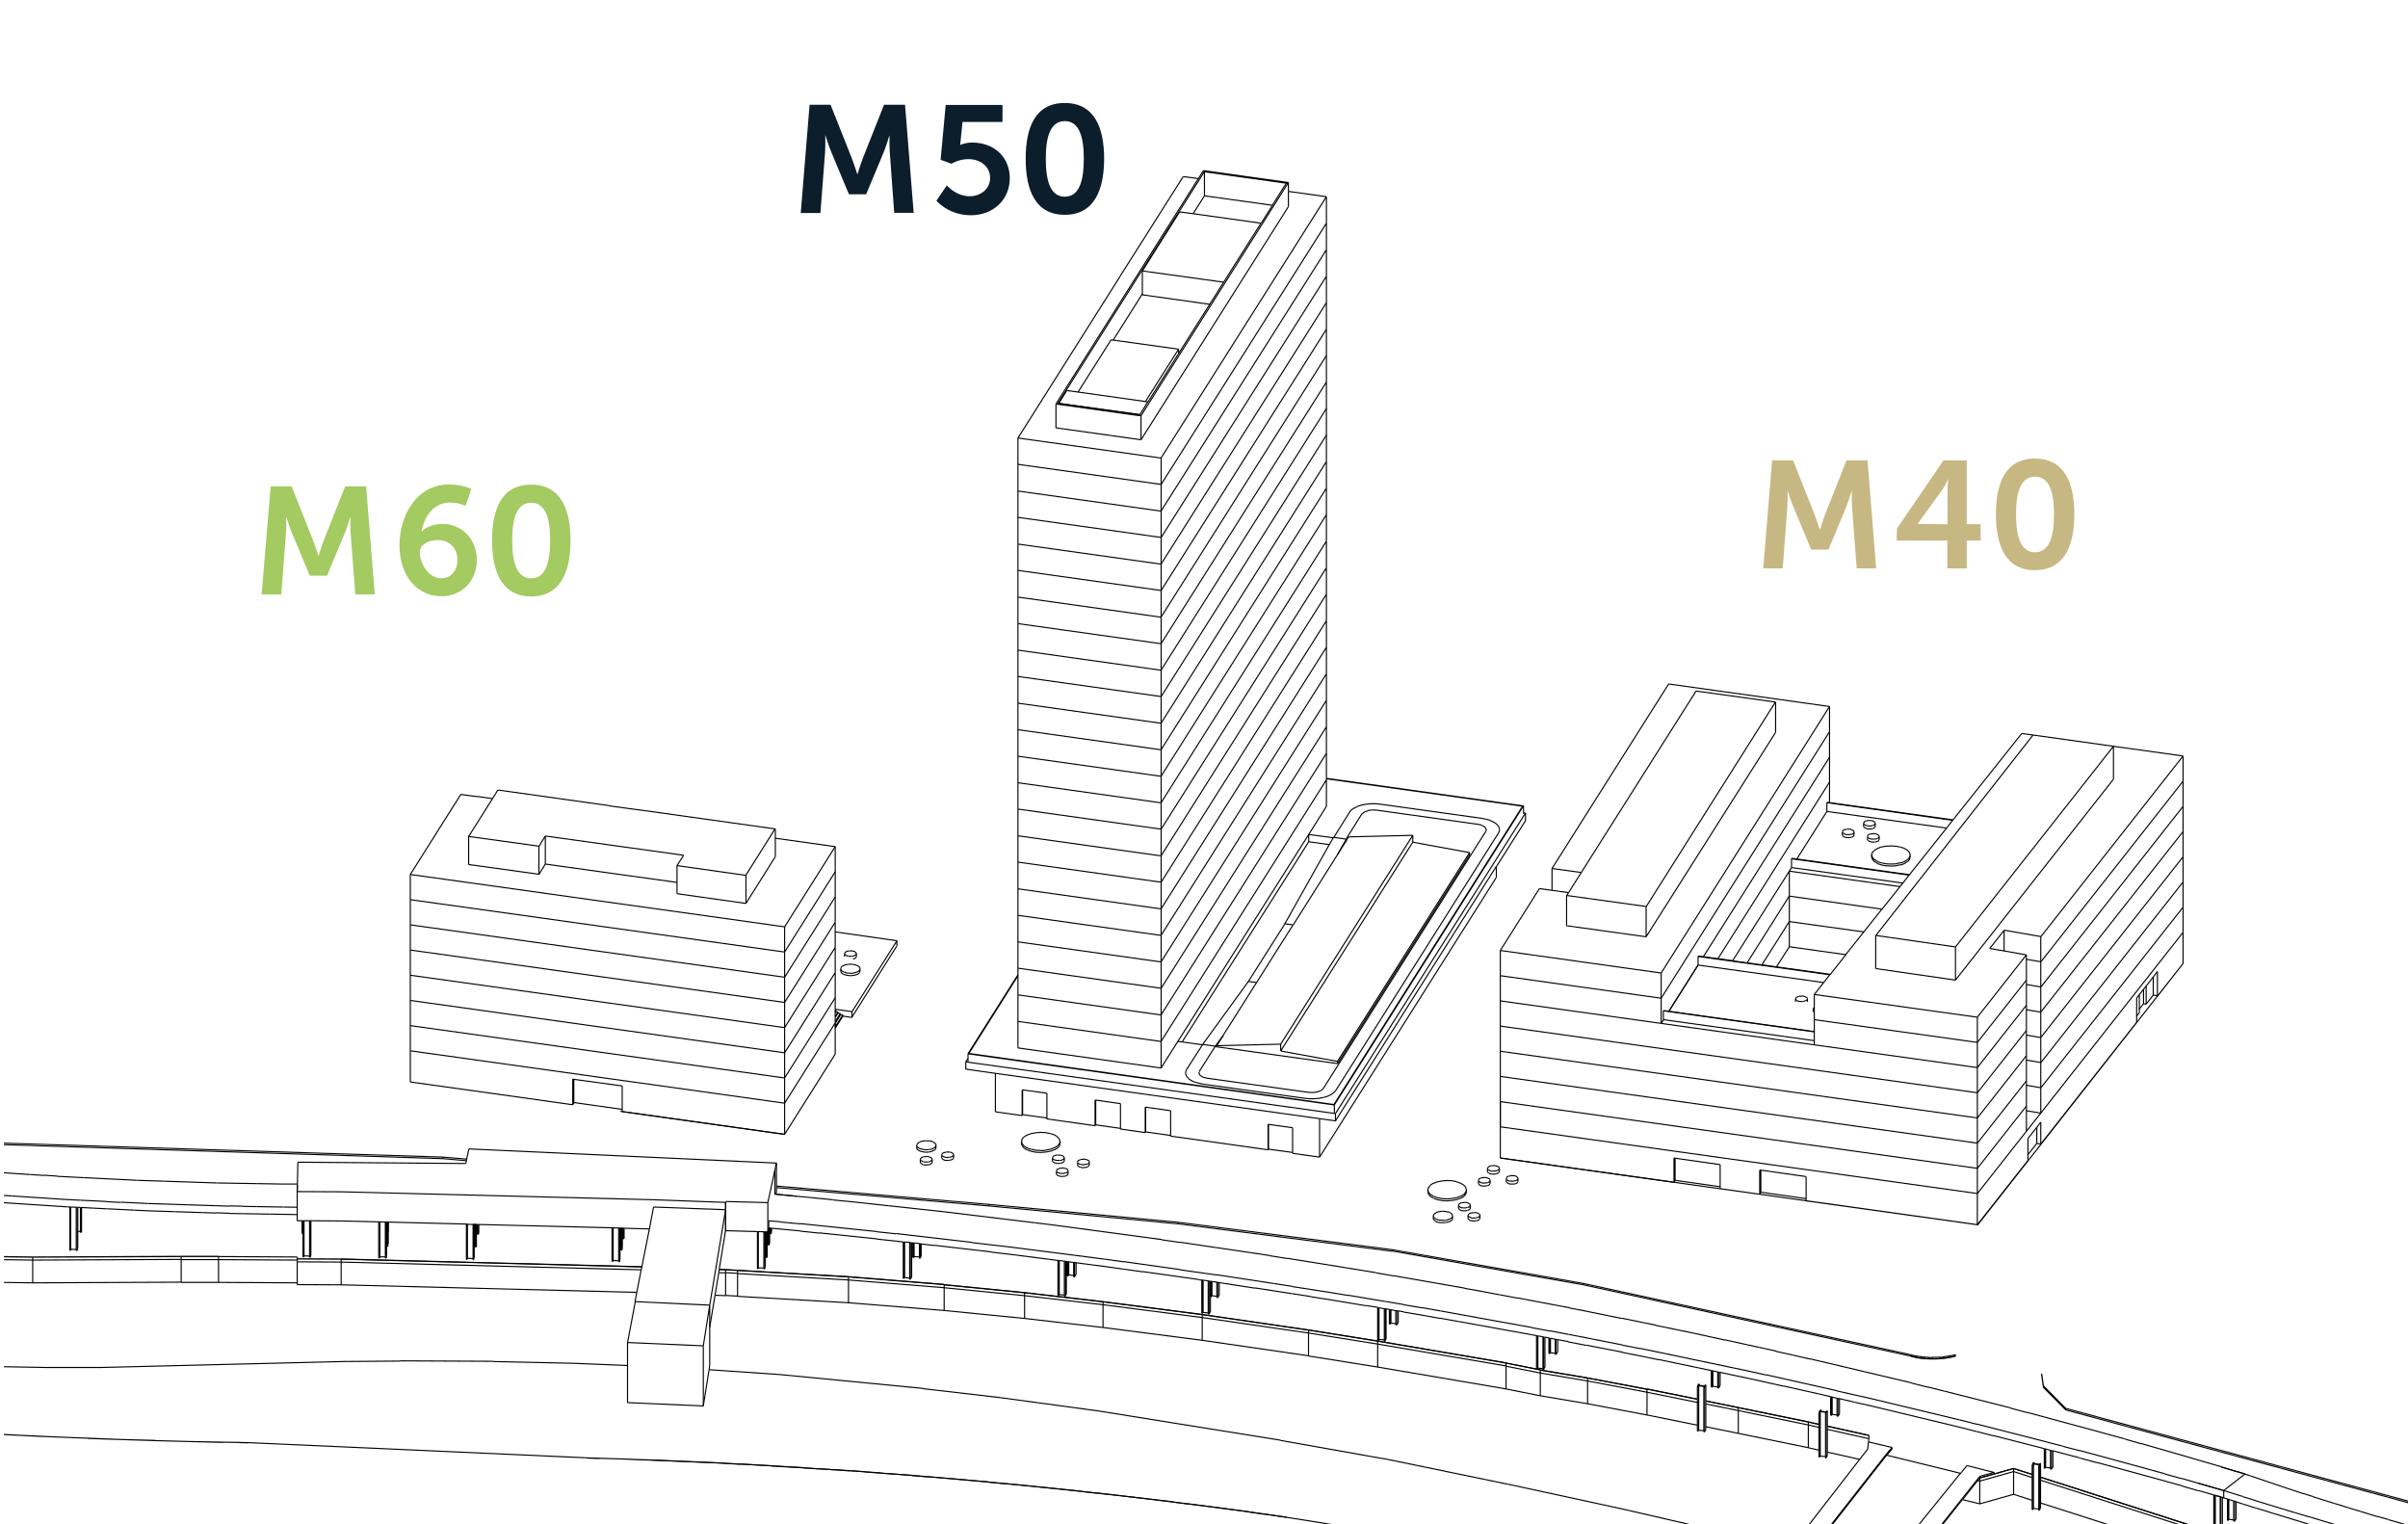 <?xml version="1.0" encoding="utf-8"?>
<!-- Generator: Adobe Illustrator 28.1.0, SVG Export Plug-In . SVG Version: 6.00 Build 0)  -->
<svg version="1.1" id="Ebene_1" xmlns="http://www.w3.org/2000/svg" xmlns:xlink="http://www.w3.org/1999/xlink" x="0px" y="0px"
	 viewBox="0 0 1089.8 689.6" style="enable-background:new 0 0 1089.8 689.6;" xml:space="preserve">
<style type="text/css">
	.st0{clip-path:url(#SVGID_00000068643887493335068220000002987701447431873948_);}
	.st1{fill:none;stroke:#020203;stroke-width:0.5;stroke-miterlimit:10;}
	
		.st2{clip-path:url(#SVGID_00000095312609310285842580000016325388211387565460_);fill:none;stroke:#020203;stroke-width:0.5;stroke-miterlimit:10;}
	
		.st3{clip-path:url(#SVGID_00000080890987262887252650000001417889512428568494_);fill:none;stroke:#020203;stroke-width:0.5;stroke-miterlimit:10;}
	
		.st4{clip-path:url(#SVGID_00000166651852858976798420000015280398781748681138_);fill:none;stroke:#020203;stroke-width:0.5;stroke-miterlimit:10;}
	
		.st5{clip-path:url(#SVGID_00000034088032103583576770000001753446232242516873_);fill:none;stroke:#020203;stroke-width:0.5;stroke-miterlimit:10;}
	
		.st6{clip-path:url(#SVGID_00000095320422226713256340000002137222012914055825_);fill:none;stroke:#020203;stroke-width:0.5;stroke-miterlimit:10;}
	
		.st7{clip-path:url(#SVGID_00000108283605780673854560000013933527111115402400_);fill:none;stroke:#020203;stroke-width:0.5;stroke-miterlimit:10;}
	
		.st8{clip-path:url(#SVGID_00000058576469583267718440000014632630079701248130_);fill:none;stroke:#020203;stroke-width:0.5;stroke-miterlimit:10;}
	
		.st9{clip-path:url(#SVGID_00000031183140004179434520000016263579328121251230_);fill:none;stroke:#020203;stroke-width:0.5;stroke-miterlimit:10;}
	
		.st10{clip-path:url(#SVGID_00000001657374559542735740000007311453021215137721_);fill:none;stroke:#020203;stroke-width:0.5;stroke-miterlimit:10;}
	
		.st11{clip-path:url(#SVGID_00000158733354344592877970000013824656079884432794_);fill:none;stroke:#020203;stroke-width:0.5;stroke-miterlimit:10;}
	
		.st12{clip-path:url(#SVGID_00000169557827843129365840000016569515648761114282_);fill:none;stroke:#020203;stroke-width:0.5;stroke-miterlimit:10;}
	.st13{fill:#C7B883;}
	.st14{clip-path:url(#SVGID_00000083053730182273945690000007667856678762065054_);}
	.st15{fill:#0C1D2C;}
	.st16{fill:#A4CA62;}
</style>
<g id="neueIso">
</g>
<g id="Animation">
	<g>
		<g>
			<defs>
				<rect id="SVGID_1_" x="1.8" y="0" width="1089.1" height="690.5"/>
			</defs>
			<clipPath id="SVGID_00000000220582499092590540000011659740250748519865_">
				<use xlink:href="#SVGID_1_"  style="overflow:visible;"/>
			</clipPath>
			<g style="clip-path:url(#SVGID_00000000220582499092590540000011659740250748519865_);">
				<g>
					<path class="st1" d="M185.7,407.1v11.4 M185.7,407.1l169.4,23.7 M185.7,418.5l169.4,23.7 M355.1,430.8v11.4 M355.1,430.8
						l22.9-36.3 M355.1,442.2l22.9-36.3 M185.7,475.5l169.4,23.7 M355.1,499.2l22.9-36.3 M185.7,489.6l73.5,10.3 M355.1,513.3
						L378,477 M185.7,475.5v14.1 M355.1,499.2v14.1 M259.2,499.9v-11.6 M281.6,503l73.5,10.3 M259.7,498.9l21.9,3.1 M259.7,498.9
						v-10.6 M259.2,499.9l0.6-0.9 M185.7,464.1v11.4 M185.7,464.1l169.4,23.7 M355.1,487.8v11.4 M355.1,487.8l22.9-36.3
						 M212.1,378.5v12.7 M212.1,378.5l31.8,4.4 M212.1,391.2l31.8,4.4 M337.6,396v12.7 M337.6,396l13.2-21 M337.6,408.8l13.2-21
						 M246.8,378.3l-2.9,4.7 M306.4,391.7l3-4.7 M309.3,387l-62.5-8.7 M306.4,391.7l31.2,4.4 M306.4,399.3l-59.6-8.3 M246.8,391
						l-2.9,4.7 M243.9,383v12.7 M246.8,378.3V391 M306.4,404.4l31.2,4.4 M185.7,441.3v11.4 M185.7,441.3L355.1,465 M185.7,452.7
						l169.4,23.7 M355.1,465v11.4 M355.1,465l22.9-36.3 M355.1,476.4l22.9-36.3 M378,428.7v11.4 M185.7,452.7v11.4 M355.1,476.4
						v11.4 M378,440.1v11.4 M185.7,418.5v11.4 M185.7,429.9l169.4,23.7 M355.1,442.2v11.4 M355.1,453.6l22.9-36.3 M185.7,429.9v11.4
						 M355.1,453.6V465 M378,417.3v11.4 M185.7,395.7v11.4 M208.6,359.4l-22.9,36.3 M185.7,395.7l169.4,23.7 M355.1,419.4v11.4
						 M378,383.1l-27.2-3.8 M355.1,419.4l22.9-36.3 M405.9,428.2l0-2.6 M381.5,459.3l-1.1-0.1 M380.4,459.2l-2.3,3.7 M378,465.1
						l0.1,0 M378.1,463.5l-0.1,0 M378,463.7l0.1-0.2 M378,465.2l0.1-0.2 M378,464.5l0.1,0 M378,457.6l0.2-0.3 M378,459.9l1.2-2
						 M379.3,458.5V458 M378.2,457.8l1,0.1 M379.3,458.5l1.1,0.1 M380.4,459.2v-0.5 M378,458.1l0.2-0.3 M378.1,465.1L378,465
						 M378,460.5l1.2-2 M378,462.3l2.3-3.7 M378.1,464.5l3.3-5.2 M378.1,464.5v-1 M378.1,464.5v0.5 M378.1,465.1l3.3-5.2
						 M385.6,457.8l-7.5-1.1 M385.6,457.8l20.4-32.2 M385.5,460.4l-4.1-0.6 M385.6,457.8l0,2.6 M378.2,456.8l0,1 M378,456.8l0.2,0
						 M378.2,457.8l-0.2,0.3 M378,456.8l0.2,0 M378.2,457.8L378.2,457.8 M378.2,456.8l0,1 M378.2,457.8L378.2,457.8 M378.2,456.8
						L378.2,456.8 M381.8,440.9l-0.7-0.4 M381.1,440.5l-0.5-0.5 M380.7,440l-0.2-0.5 M389.2,439.4l-0.1,0.5 M389.1,440l-0.4,0.5
						 M388.7,440.5l-0.7,0.4 M388,440.9l-0.9,0.3 M387.1,441.2l-1,0.2 M386.1,441.4l-1.1,0.1 M384.9,441.5l-1.1-0.1 M383.8,441.4
						l-1.1-0.2"/>
					<path class="st1" d="M382.7,441.2l-0.9-0.3 M381.8,439.8l-0.7-0.4 M382.8,440.1l-0.9-0.3 M383.8,440.4l-1.1-0.2 M385,440.4
						l-1.1-0.1 M386.1,440.4l-1.1,0.1 M387.1,440.1l-1,0.2 M388,439.8l-0.9,0.3 M388.7,439.4l-0.7,0.4 M389.1,438.9l-0.4,0.5
						 M389.3,438.4l-0.1,0.5 M389.1,437.8l0.2,0.5 M388.6,437.3l0.5,0.5 M387.9,436.9l0.7,0.4 M387,436.6l0.9,0.3 M386,436.4
						l1.1,0.2 M384.8,436.3l1.1,0.1 M383.7,436.4l1.1-0.1 M382.6,436.6l1-0.2 M381.8,436.9l0.9-0.3 M381.1,437.3l0.7-0.4
						 M380.6,437.8l0.4-0.5 M380.5,438.4l0.1-0.5 M380.7,438.9l-0.2-0.5 M381.1,439.4l-0.5-0.5 M380.5,439.5l0-1.1 M389.2,439.4
						l0-1.1 M387.6,432.8l-0.1,0.3 M387.5,433.2l-0.3,0.3 M387.2,433.5l-0.4,0.3 M386.8,433.7l-0.5,0.2 M386.3,433.9l-0.3,0
						 M383.1,432.4l-0.4-0.3 M383.6,432.6l-0.6-0.2 M384.3,432.7l-0.6-0.1 M385,432.8l-0.7,0 M385.6,432.7l-0.7,0 M386.3,432.6
						l-0.6,0.1 M386.8,432.4l-0.5,0.2 M387.2,432.1l-0.4,0.3 M387.5,431.8l-0.3,0.3 M387.6,431.5l-0.1,0.3 M387.5,431.2l0.1,0.3
						 M387.2,430.9l0.3,0.3 M386.8,430.6l0.4,0.3 M386.2,430.4l0.6,0.2 M385.6,430.3l0.6,0.1 M384.9,430.3l0.7,0 M384.2,430.3l0.7,0
						 M383.5,430.4l0.6-0.1 M383,430.6l0.5-0.2 M382.6,430.9l0.4-0.3 M382.3,431.2l0.3-0.3 M382.2,431.5l0.1-0.3 M382.4,431.9
						l-0.1-0.3 M382.6,432.2l-0.3-0.3 M382.2,432.9l0-1.3 M387.6,432.8l0-1.3 M665.4,546.7l-0.1,0.3 M665.4,547l-0.3,0.3
						 M665.1,547.3l-0.4,0.3 M664.7,547.5l-0.5,0.2 M664.1,547.8l-0.6,0.1 M663.5,547.9l-0.7,0 M662.8,547.9l-0.7,0 M662.1,547.9
						l-0.7-0.1 M661.5,547.8l-0.6-0.2 M660.9,547.6l-0.4-0.3 M660.5,547.3l-0.3-0.3 M660.2,547l-0.1-0.3 M660.8,544.5l0.5-0.2
						 M660.4,544.8l0.4-0.3 M660.2,545l0.3-0.3 M660.1,545.4l0.1-0.3 M660.2,545.7l-0.1-0.3 M660.5,546l-0.3-0.3 M660.9,546.3
						l-0.4-0.3 M661.5,546.5l-0.6-0.2 M662.1,546.6l-0.7-0.1 M662.8,546.6l-0.7,0 M663.5,546.6l-0.7,0 M664.1,546.4l-0.6,0.1
						 M664.7,546.2l-0.5,0.2 M665.1,546l-0.4,0.3 M665.3,545.7l-0.3,0.3 M665.4,545.3l-0.1,0.3 M665.3,545l0.1,0.3 M665.1,544.7
						l0.3,0.3 M664.6,544.5l0.4,0.3 M664.1,544.3l0.6,0.2 M663.4,544.1l0.7,0.1 M662.7,544.1l0.7,0 M662,544.2l0.7,0 M661.4,544.3
						l0.6-0.1 M665.4,546.7v-1.3 M660.1,546.7v-1.3 M657.4,551.2l-0.1,0.5 M657.3,551.8l-0.4,0.5 M656.9,552.3l-0.7,0.4
						 M656.2,552.7l-0.9,0.3 M655.3,553l-1,0.2 M654.2,553.2l-1.1,0.1 M653.1,553.3l-1.1-0.1 M652,553.3l-1.1-0.2 M650.9,553.1
						l-0.9-0.3 M650,552.8l-0.7-0.4 M649.3,552.3l-0.5-0.5 M648.8,551.8l-0.2-0.5 M649.9,548.7l0.9-0.3 M649.2,549.2l0.7-0.4
						 M648.8,549.7l0.4-0.5 M648.7,550.2l0.1-0.5 M648.8,550.7l-0.2-0.5 M649.3,551.2l-0.5-0.5 M650,551.7l-0.7-0.4 M650.9,552
						l-0.9-0.3 M652,552.2l-1.1-0.2 M653.1,552.2l-1.1-0.1 M654.2,552.2l-1.1,0.1 M655.3,552l-1,0.2 M656.2,551.6l-0.9,0.3
						 M656.9,551.2l-0.7,0.4 M657.3,550.7l-0.4,0.5 M657.4,550.1l-0.1,0.5 M657.2,549.6l0.2,0.5 M656.8,549.1l0.5,0.5 M656.1,548.7
						l0.7,0.4 M655.2,548.3l0.9,0.3 M654.1,548.2l1.1,0.2 M653,548.1l1.1,0.1 M651.8,548.2l1.1-0.1 M650.8,548.4l1-0.2 M657.4,551.2
						v-1.1 M648.7,551.3v-1.1 M669.8,551.2l-0.1,0.3 M669.7,551.6l-0.3,0.3 M669.4,551.9l-0.4,0.3 M669,552.2l-0.5,0.2 M668.5,552.3
						l-0.6,0.1 M667.8,552.5l-0.7,0 M667.1,552.5l-0.7,0 M666.4,552.5l-0.7-0.1 M665.8,552.4l-0.6-0.2 M665.2,552.2l-0.4-0.3
						 M664.8,551.9l-0.3-0.3 M664.5,551.6l-0.1-0.3 M665.2,549.1l0.5-0.2 M664.8,549.3l0.4-0.3 M664.5,549.7l0.3-0.3 M664.4,550
						l0.1-0.3 M664.5,550.3l-0.1-0.3 M664.8,550.6l-0.3-0.3 M665.2,550.8l-0.4-0.3 M665.8,551l-0.6-0.2 M666.4,551.2l-0.7-0.1
						 M667.1,551.2l-0.7,0 M667.8,551.2l-0.7,0 M668.5,551l-0.6,0.1 M669,550.8l-0.5,0.2 M669.4,550.6l-0.4,0.3 M669.7,550.2
						l-0.3,0.3 M669.8,549.9l-0.1,0.3 M669.7,549.6l0.1,0.3 M669.4,549.3l0.3,0.3 M668.9,549l0.4,0.3 M668.4,548.8l0.6,0.2
						 M667.7,548.7l0.7,0.1 M667,548.7l0.7,0 M666.3,548.8l0.7,0 M665.7,548.9l0.6-0.1 M669.8,551.2v-1.3 M664.4,551.3V550
						 M659.4,542.8l-2.1,0.4 M657.3,543.2l-2.3,0.2 M655.1,543.4l-2.3-0.1 M652.8,543.3l-2.1-0.4 M650.7,542.9l-1.8-0.6
						 M648.8,542.2l-1.4-0.8 M647.4,541.4l-0.9-1 M646.5,540.4l-0.3-1.1 M663.7,539.2l-0.3,1.1 M663.4,540.3l-0.8,1 M662.6,541.3
						l-1.4,0.9 M661.2,542.1l-1.8,0.7 M659.4,541.9l-2.1,0.4 M661.2,541.2l-1.8,0.7 M662.6,540.4l-1.4,0.9 M663.4,539.4l-0.8,1
						 M663.7,538.3l-0.3,1.1 M663.3,537.2l0.3,1.1 M662.4,536.2l0.9,1 M661,535.4l1.4,0.8 M659.2,534.8l1.8,0.6 M657.1,534.3
						l2.1,0.4 M654.8,534.2l2.3,0.1 M652.5,534.4l2.3-0.2 M650.5,534.8l2.1-0.4 M648.7,535.5l1.8-0.7 M647.3,536.3l1.4-0.9
						 M646.5,537.4l0.8-1"/>
					<path class="st1" d="M646.2,538.4l0.3-1.1 M646.5,539.5l-0.3-1.1 M647.4,540.5l-0.9-1 M648.8,541.3l-1.4-0.8 M650.7,542
						l-1.8-0.6 M652.8,542.4l-2.1-0.4 M655.1,542.5l-2.3-0.1 M657.3,542.3l-2.3,0.2 M646.2,539.3v-0.9 M663.7,539.2v-0.9
						 M673.1,536.5l-0.6,0.1 M672.5,536.7l-0.7,0 M671.8,536.7l-0.7,0 M671.1,536.7l-0.7-0.1 M670.4,536.6l-0.6-0.2 M669.9,536.4
						l-0.4-0.3 M669.5,536.1l-0.3-0.3 M669.2,535.8l-0.1-0.3 M674.4,535.4l-0.1,0.3 M674.3,535.7l-0.3,0.3 M674.1,536l-0.4,0.3
						 M673.7,536.3l-0.5,0.2 M673.1,535.2l-0.6,0.1 M673.7,535l-0.5,0.2 M674.1,534.7l-0.4,0.3 M674.3,534.4l-0.3,0.3 M674.4,534.1
						l-0.1,0.3 M674.3,533.8l0.1,0.3 M674,533.4l0.3,0.3 M673.6,533.2l0.4,0.3 M673,533l0.6,0.2 M672.4,532.9l0.7,0.1 M671.7,532.8
						l0.7,0 M671,532.9l0.7,0 M670.4,533l0.6-0.1 M669.8,533.2l0.5-0.2 M669.4,533.5l0.4-0.3 M669.2,533.8l0.3-0.3 M669.1,534.1
						l0.1-0.3 M669.2,534.5l-0.1-0.3 M669.5,534.8l-0.3-0.3 M669.9,535l-0.4-0.3 M670.4,535.2l-0.6-0.2 M671.1,535.3l-0.7-0.1
						 M671.8,535.4l-0.7,0 M672.5,535.3l-0.7,0 M669.1,535.5v-1.3 M674.4,535.4v-1.3 M677.3,531.1l-0.6,0.1 M676.7,531.3l-0.7,0
						 M676,531.3l-0.7,0 M675.3,531.3l-0.7-0.1 M674.6,531.2l-0.6-0.2 M674.1,531l-0.4-0.3 M673.6,530.7l-0.3-0.3 M673.3,530.4
						l-0.1-0.3 M678.6,530l-0.1,0.3 M678.5,530.3l-0.3,0.3 M678.2,530.7l-0.4,0.3 M677.8,530.9l-0.5,0.2 M677.3,529.8l-0.6,0.1
						 M677.8,529.6l-0.5,0.2 M678.2,529.3l-0.4,0.3 M678.5,529l-0.3,0.3 M678.6,528.7l-0.1,0.3 M678.5,528.3l0.1,0.3 M678.2,528
						l0.3,0.3 M677.8,527.8l0.4,0.3 M677.2,527.6l0.6,0.2 M676.6,527.5l0.7,0.1 M675.9,527.4l0.7,0 M675.2,527.5l0.7,0 M674.5,527.6
						l0.6-0.1 M674,527.8l0.5-0.2 M673.6,528.1l0.4-0.3 M673.3,528.4l0.3-0.3 M673.2,528.7l0.1-0.3 M673.3,529.1l-0.1-0.3
						 M673.6,529.4l-0.3-0.3 M674.1,529.6l-0.4-0.3 M674.6,529.8l-0.6-0.2 M675.3,530l-0.7-0.1 M676,530l-0.7,0 M676.7,529.9l-0.7,0
						 M673.2,530.1v-1.3 M678.6,530v-1.3 M685.7,535.7l-0.6,0.1 M685.1,535.8l-0.7,0 M684.4,535.8l-0.7,0 M683.7,535.8l-0.7-0.1
						 M683,535.7l-0.6-0.2 M682.5,535.5l-0.4-0.3 M682.1,535.2l-0.3-0.3 M681.8,534.9l-0.1-0.3 M687,534.5l-0.1,0.3 M686.9,534.9
						l-0.3,0.3 M686.7,535.2l-0.4,0.3 M686.3,535.5l-0.5,0.2 M685.7,534.3l-0.6,0.1 M686.3,534.1l-0.5,0.2 M686.7,533.9l-0.4,0.3
						 M686.9,533.5l-0.3,0.3 M687,533.2l-0.1,0.3 M686.9,532.9l0.1,0.3 M686.6,532.6l0.3,0.3 M686.2,532.3l0.4,0.3 M685.7,532.1
						l0.6,0.2 M685,532l0.7,0.1 M684.3,532l0.7,0 M683.6,532l0.7,0 M683,532.2l0.6-0.1 M682.4,532.4l0.5-0.2 M682,532.6l0.4-0.3
						 M681.8,532.9l0.3-0.3 M681.7,533.3l0.1-0.3 M681.8,533.6l-0.1-0.3 M682,533.9l-0.3-0.3 M682.5,534.2l-0.4-0.3 M683,534.4
						l-0.6-0.2 M683.7,534.5l-0.7-0.1 M684.4,534.5l-0.7,0 M685.1,534.5l-0.7,0 M681.7,534.6v-1.3 M687,534.5v-1.3 M895.1,554.2
						L988,436 M895.1,554.2L679,524 M895.1,554.2v0.3 M988,436l-11.5,14.7 M894.9,554.2v-14.1 M988,436v-14 M679,524v-14
						 M923.6,517.7v-9.9 M921.8,517.4l-4,5.1 M921.8,517.4v-7.3 M923.6,517.7l-1.8-0.3 M757.6,535V524 M778.5,537l-20.4-2.9
						 M758.1,534.1v-10 M757.6,535l0.5-0.8 M796.9,539.5v-10 M796.4,540.4v-10.9 M817.4,542.4l-20.4-2.9 M894.9,554.2l-77.5-10.8
						 M796.4,540.4l-17.8-2.5 M796.4,540.4l0.5-0.8 M917.8,525.1l-22.9,29.1 M976.4,450.6v-11 M967,462.6l-43.4,55.1 M974.5,450.3
						l-3.2,4.1 M974.5,450.3v-8.2 M976.4,450.6l-1.9-0.3 M971.3,446.2v8.2 M968.2,458.3l-1.2,1.5 M970.1,454.2l-2,2.5 M970.1,447.7
						v6.5 M971.3,454.4l-1.2-0.2 M894.9,483.1v11.4 M894.9,483.1l22.2-28.2 M770.9,432.9l57.2-90.4 M777.5,433.8l50.5-79.9
						 M923.6,458l-6.5-1.1 M679,452.9v11.4 M894.9,494.5l22.2-28.2 M988,376.3L923.6,458 M988,364.9v11.4 M988,364.9l-64.4,81.8
						 M923.6,446.6V458 M917.1,445.5l6.5,1.1 M752.8,457.4l68.2,9.5 M752.8,457.4l0.1-0.2 M752.8,461.4l68.2,9.5 M752.8,457.4v4
						 M768.5,432.8l59.7,8.3 M768.5,432.8l0.1-0.2 M768.5,436.7l56.8,7.9 M768.5,432.8v4 M751.8,451.7L828,331.1 M751.8,463.1
						l1.1-1.7 M755.3,457.6l13.2-20.9 M894.9,471.7l22.2-28.2 M821.1,472.8l73.8,10.3 M894.9,471.7v11.4 M923.6,435.2v11.4
						 M917.1,434.1l6.5,1.1 M894.9,471.7l-73.8-10.3 M988,353.5l-64.4,81.8 M988,353.5v11.4 M751.8,463.1L679,452.9 M751.8,463.1
						v-11.4 M751.8,451.7L679,441.5 M826.8,363.2l0.1-0.2 M826.8,363.2l56.9,8 M864,396l-53.2-7.4 M810.8,388.6l0.1-0.2
						 M861.2,399.6l-50.3-7 M810.8,388.6v4"/>
					<path class="st1" d="M826.8,367.2l54.1,7.5 M826.8,363.2v4 M826.8,367.2l-13.6,21.5 M797.4,436.6l12.4-19.6 M804,437.5l5.8-9.1
						 M809.8,417v11.4 M894.9,528.7v11.4 M894.9,528.7l22.2-28.2 M843.5,421.7l-33.8-4.7 M809.8,428.4l25.6,3.6 M679,498.5v11.4
						 M988,421.9l-64.4,81.8 M923.6,503.7l-6.5-1.1 M894.9,540.1l22.2-28.2 M988,410.5l-64.4,81.8 M923.6,492.3v11.4 M917.1,491.1
						l6.5,1.1 M790.7,435.7l19-30.1 M809.8,405.6V417 M894.9,517.3v11.4 M894.9,517.3l22.2-28.2 M851.7,411.4l-41.9-5.9 M988,399.1
						v11.4 M679,487.1v11.4 M988,399.1l-64.4,81.8 M923.6,480.9v11.4 M917.1,479.7l6.5,1.1 M894.9,494.5v11.4 M923.6,458v11.4
						 M923.6,469.5l-6.5-1.1 M988,387.7l-64.4,81.8 M988,376.3v11.4 M894.9,505.9l22.2-28.2 M679,464.3v11.4 M784.1,434.8l25.7-40.6
						 M809.8,394.2v11.4 M894.9,505.9v11.4 M859.9,401.2l-50.1-7 M988,387.7v11.4 M679,475.7v11.4 M923.6,469.5v11.4 M751.8,440.3
						L828,319.7 M755.2,309.5l72.8,10.2 M894.9,460.3l22.2-28.2 M900.5,429.2l6.5-8.2 M894.9,460.3v11.4 M923.6,423.8v11.4
						 M907,420.9l16.6,2.9 M907,420.9v9.4 M702.4,393v9.8 M702.4,393l13.2,1.8 M894.9,460.3L821.1,450 M988,342.1l-64.4,81.8
						 M915,331.9l73,10.2 M755.2,309.5L702.4,393 M679,430.1l17.7-28 M988,342.1v11.4 M679,430.1v11.4 M751.8,451.7v-11.4
						 M751.8,440.3L679,430.1 M709,405.2v13.6 M745,410.3v13.6 M745,423.9l-36-5 M803.6,317.7v13.6 M803.6,331.4L745,423.9
						 M709,405.2l36,5 M745,410.3l58.5-92.6 M803.6,317.7l-36-5 M956.5,337.7L885,428.5 M956.5,337.7v14.9 M885,428.5v14.9
						 M848.9,423.4v14.9 M920.1,332.6l-71.2,90.8 M956.5,352.6L885,443.5 M885,443.5l-36-5.2 M920.1,332.6l36.4,5.1 M885,428.5
						l-36-5.2 M813.5,452.9l-0.4-0.3 M814,453.1l-0.6-0.2 M814.7,453.2l-0.7-0.1 M815.4,453.2l-0.7,0 M816,453.2l-0.7,0 M816.7,453
						l-0.6,0.1 M817.2,452.8l-0.5,0.2 M817.7,452.6l-0.4,0.3 M817.9,452.3l-0.3,0.3 M818,452l-0.1,0.3 M817.9,451.6l0.1,0.3
						 M817.6,451.3l0.3,0.3 M817.2,451.1l0.4,0.3 M816.6,450.9l0.6,0.2 M816,450.8l0.7,0.1 M815.3,450.7l0.7,0 M814.6,450.8l0.7,0
						 M814,450.9l0.6-0.1 M813.4,451.1l0.5-0.2 M813,451.4l0.4-0.3 M812.7,451.7l0.3-0.3 M812.7,452l0.1-0.3 M812.8,452.3l-0.1-0.3
						 M813,452.6l-0.3-0.3 M812.6,453.3l0-1.3 M818,453.3l0-1.3 M820.7,456.3l0.3-0.4 M820.6,456.8l0.1-0.5 M820.8,457.4l-0.2-0.5
						 M821.1,457.7l-0.3-0.4 M820.6,457.9l0-1.1 M850.5,379.8l-0.1,0.3 M850.4,380.1l-0.3,0.3 M850.2,380.5l-0.4,0.3 M849.7,380.7
						l-0.5,0.2 M849.2,380.9l-0.6,0.1 M848.5,381l-0.7,0 M847.9,381.1l-0.7,0 M847.2,381l-0.7-0.1 M846.5,380.9l-0.6-0.2 M846,380.7
						l-0.4-0.3 M845.5,380.4l-0.3-0.3 M845.2,380.1l-0.1-0.3 M850.1,377.9l0.3,0.3 M849.7,377.6l0.4,0.3 M849.1,377.4l0.6,0.2
						 M848.5,377.3l0.7,0.1 M847.8,377.2l0.7,0 M847.1,377.3l0.7,0 M846.5,377.4l0.6-0.1 M845.9,377.6l0.5-0.2 M845.5,377.8l0.4-0.3
						 M845.2,378.1l0.3-0.3 M845.2,378.5l0.1-0.3 M845.3,378.8l-0.1-0.3 M845.5,379.1l-0.3-0.3 M846,379.4l-0.4-0.3 M846.5,379.6
						l-0.6-0.2 M847.2,379.7l-0.7-0.1 M847.9,379.7l-0.7,0 M848.5,379.7l-0.7,0 M849.2,379.6l-0.6,0.1 M849.7,379.4l-0.5,0.2
						 M850.2,379.1l-0.4,0.3 M850.4,378.8l-0.3,0.3 M850.5,378.5l-0.1,0.3 M850.4,378.2l0.1,0.3 M850.5,379.8v-1.3 M845.2,379.8
						v-1.3 M839.1,377.8l-0.1,0.3 M839.1,378.1l-0.3,0.3 M838.8,378.4l-0.4,0.3 M838.4,378.7l-0.5,0.2 M837.8,378.9l-0.6,0.1
						 M837.2,379l-0.7,0 M836.5,379l-0.7,0 M835.8,379l-0.7-0.1 M835.2,378.9l-0.6-0.2 M834.6,378.7l-0.4-0.3 M834.2,378.4l-0.3-0.3
						 M833.9,378.1l-0.1-0.3 M838.8,375.8l0.3,0.3 M838.3,375.6l0.4,0.3 M837.8,375.4l0.6,0.2 M837.1,375.2l0.7,0.1 M836.4,375.2
						l0.7,0 M835.8,375.2l0.7,0 M835.1,375.4l0.6-0.1 M834.6,375.5l0.5-0.2 M834.2,375.8l0.4-0.3 M833.9,376.1l0.3-0.3 M833.8,376.4
						l0.1-0.3 M833.9,376.8l-0.1-0.3 M834.2,377.1l-0.3-0.3 M834.6,377.3l-0.4-0.3 M835.2,377.5l-0.6-0.2 M835.8,377.7l-0.7-0.1
						 M836.5,377.7l-0.7,0 M837.2,377.7l-0.7,0 M837.8,377.5l-0.6,0.1 M838.4,377.4l-0.5,0.2 M838.8,377.1l-0.4,0.3 M839.1,376.8
						l-0.3,0.3 M839.2,376.5l-0.1,0.3 M839,376.1l0.1,0.3 M839.1,377.8v-1.3 M833.8,377.8v-1.3 M848.7,373.9l-0.1,0.3 M848.6,374.2
						l-0.3,0.3 M848.4,374.5l-0.4,0.3 M848,374.8l-0.5,0.2 M847.4,375l-0.6,0.1 M846.8,375.1l-0.7,0 M846.1,375.1l-0.7,0
						 M845.4,375.1l-0.7-0.1 M844.7,374.9l-0.6-0.2 M844.2,374.7l-0.4-0.3 M843.8,374.5l-0.3-0.3 M843.5,374.2l-0.1-0.3
						 M848.3,371.9l0.3,0.3 M847.9,371.6l0.4,0.3 M847.3,371.4l0.6,0.2 M846.7,371.3l0.7,0.1"/>
					<path class="st1" d="M846,371.3l0.7,0 M845.3,371.3l0.7,0 M844.7,371.4l0.6-0.1 M844.1,371.6l0.5-0.2 M843.7,371.9l0.4-0.3
						 M843.5,372.2l0.3-0.3 M843.4,372.5l0.1-0.3 M843.5,372.8l-0.1-0.3 M843.8,373.1l-0.3-0.3 M844.2,373.4l-0.4-0.3 M844.8,373.6
						l-0.6-0.2 M845.4,373.7l-0.7-0.1 M846.1,373.8l-0.7,0 M846.8,373.8l-0.7,0 M847.4,373.6l-0.6,0.1 M848,373.4l-0.5,0.2
						 M848.4,373.2l-0.4,0.3 M848.6,372.9l-0.3,0.3 M848.7,372.5l-0.1,0.3 M848.6,372.2l0.1,0.3 M848.7,373.9v-1.3 M843.4,373.9
						v-1.3 M864.5,387.7l-0.3,1.1 M864.3,388.8l-0.8,1 M863.4,389.8l-1.4,0.9 M862.1,390.7l-1.8,0.7 M860.3,391.3l-2.1,0.4
						 M858.2,391.8l-2.3,0.1 M855.9,391.9l-2.3-0.1 M853.6,391.8l-2.1-0.4 M851.5,391.4l-1.8-0.6 M849.7,390.7l-1.4-0.9
						 M848.3,389.9l-0.9-1 M847.4,388.9l-0.3-1.1 M863.3,384.8l0.9,1 M861.9,383.9l1.4,0.9 M860.1,383.3l1.8,0.6 M857.9,382.9
						l2.1,0.4 M855.7,382.8l2.3,0.1 M853.4,382.9l2.3-0.1 M851.3,383.3l2.1-0.4 M849.5,384l1.8-0.7 M848.2,384.9l1.4-0.9
						 M847.3,385.9l0.8-1 M847,386.9l0.3-1.1 M847.4,388l-0.3-1.1 M848.3,389l-0.9-1 M849.7,389.8l-1.4-0.9 M851.5,390.5l-1.8-0.6
						 M853.7,390.9l-2.1-0.4 M855.9,391l-2.3-0.1 M858.2,390.9l-2.3,0.1 M860.3,390.4l-2.1,0.4 M862.1,389.8l-1.8,0.7 M863.4,388.9
						l-1.4,0.9 M864.3,387.9l-0.8,1 M864.5,386.8l-0.3,1.1 M864.2,385.8l0.3,1.1 M864.5,387.7l0-0.9 M847,387.8l0-0.9 M544.3,472.6
						l5.7,0.8 M550,473.4l3.7-5 M609.2,379.7l-5.7-0.8 M565,444.1l3.7,0.5 M565,444.1l-20.7,28.5 M585.2,418.5l-3.7-0.5
						 M581.6,417.9L565,444.1 M518.4,181.7l15-23.7 M502.9,153.7l-15,23.7 M533.4,158v2 M517,122.6l36.8,5.1 M533.9,95.8L517,122.6
						 M553.8,127.7l16.9-26.7 M517,133.4l30.5,4.3 M437.1,480.5l167.3,23.4 M437.1,483.9v-3.4 M604.4,503.9v3.4 M689.5,367.8
						l0.9,0.1 M690.4,367.9v3.4 M437.1,480.5l0.9-1.5 M604.4,503.9l86-136 M535,471.5l57.3-90.6 M592.3,380.9l9.3,1.3 M607.4,383
						l0.2,0 M592.3,377.6l11.1,1.5 M609.1,379.9l0.4,0.1 M550.7,473.7L550.7,473.7 M550.7,473.7l-0.8-0.1 M533.1,471.2l59.2-93.6
						 M592.3,380.9v-3.4 M639.4,378l-29,0.7 M665.1,385.8l-25.7-4.7 M639.4,381.1V378 M579.6,472.5l-29,0.7 M579.6,475.6v-3.1
						 M605.4,480.3l-25.7-4.7 M639.4,378l-59.8,94.5 M639.4,381.1l-59.8,94.5 M665.1,385.8l-59.8,94.5 M639.4,378L639.4,378
						 M605.4,481.3v-1 M665.1,386.8v-1 M605.4,481.3l59.8-94.5 M438.1,476.8l0.4,0 M603.9,500v3.5 M438.1,476.8l22.6-35.7
						 M603.9,500l0.1-0.2 M438.4,476.9l0.1-0.2 M438.4,476.9L603.9,500 M600.3,352.2l89.2,12.5 M438.5,476.7l165.1,23.1 M604,499.8
						l85.5-135.2 M438.5,476.7l22.1-35 M603.7,499.8l85.4-135 M603.7,499.8l0.4,0 M600.3,352.4l88.7,12.4 M597.2,523.6l-12.2-1.7
						 M450.5,503.1v-17.3 M597.2,506.2v17.3 M677.2,392.2v4.9 M597.2,523.6l79.9-126.4 M573.9,508.7v11.6 M573.9,520.3l-44.1-6.2
						 M574.1,508.8V520 M585,521.5l-10.9-1.5 M573.9,520.3l0.2-0.3 M462.6,504.8v-11.6 M462.6,504.8l-12.1-1.7 M462.8,504.4v-11.2
						 M473.8,505.9l-10.9-1.5 M462.6,504.8l0.2-0.3 M495.6,497.8v11.6 M495.6,509.4l-21.9-3.1 M507.1,510.6l-11.3-1.6 M495.9,497.8
						V509 M495.6,509.4l0.2-0.3 M518.3,501v11.6 M518.3,512.5l-11.1-1.6 M529.8,513.8l-11.3-1.6 M518.5,501v11.2 M518.3,512.5
						l0.2-0.3 M460.7,390.2v-12 M525.5,387.2l74.8-118.3 M525.5,387.2v12 M525.5,399.2l74.8-118.3 M600.3,268.9v12 M460.7,378.2
						l64.9,9.1 M525.5,399.2l-64.9-9.1 M460.7,438.2v-12 M525.5,435.2l74.8-118.3 M525.5,435.2v12 M525.5,447.2l74.8-118.3
						 M600.3,316.9v12 M460.7,426.2l64.9,9.1 M525.5,447.2l-64.9-9.1 M460.7,366.2v-12 M525.5,363.2l74.8-118.3 M525.5,363.2v12
						 M525.5,375.2l74.8-118.3 M600.3,244.9v12 M460.7,354.2l64.9,9.1 M525.5,375.2l-64.9-9.1 M460.7,426.2v-12 M525.5,423.2
						l74.8-118.3 M525.5,423.2v12 M600.3,304.9v12 M460.7,414.2l64.9,9.1 M460.7,474.2l64.9,9.1 M460.7,414.2v-12 M525.5,411.2
						l74.8-118.3 M525.5,411.2v12 M600.3,292.9v12 M460.7,402.2l64.9,9.1 M460.7,474.2v-12 M525.5,471.2l74.8-118.3 M525.5,471.2v12
						 M600.3,352.9v12 M460.7,462.2l64.9,9.1 M460.7,462.2v-12 M525.5,459.2l74.8-118.3 M525.5,459.2v12 M460.7,450.2l64.9,9.1
						 M525.5,447.2v12 M600.3,328.9v12 M460.7,378.2v-12 M525.5,375.2v12 M600.3,257v12 M460.7,402.2v-12 M525.5,399.2v12
						 M600.3,280.9v12 M460.7,258.2v-12 M525.5,255.2L600.3,137 M525.5,255.2v12 M525.5,267.2L600.3,149 M460.7,246.2l64.9,9.1
						 M525.5,267.2l-64.9-9.1 M460.7,306.2v-12 M525.5,303.2l74.8-118.3 M525.5,303.2v12 M525.5,315.2l74.8-118.3"/>
					<path class="st1" d="M600.3,185v12 M460.7,294.2l64.9,9.1 M525.5,315.2l-64.9-9.1 M460.7,234.2v-12 M525.5,231.2L600.3,113
						 M525.5,231.2v12 M525.5,243.2L600.3,125 M600.3,113v12 M460.7,222.2l64.9,9.1 M525.5,243.2l-64.9-9.1 M460.7,210.2v-12
						 M525.5,207.2L600.3,89 M525.5,207.2v12 M525.5,219.2L600.3,101 M600.3,89v12 M460.7,198.2l64.9,9.1 M535.5,79.9l6.8,0.9
						 M583.1,86.6l17.2,2.4 M525.5,219.2l-64.9-9.1 M460.7,294.2v-12 M525.5,291.2l74.8-118.3 M525.5,291.2v12 M600.3,173v12
						 M460.7,282.2l64.9,9.1 M460.7,354.2v-12 M525.5,351.2l74.8-118.3 M525.5,351.2v12 M600.3,232.9v12 M460.7,342.2l64.9,9.1
						 M460.7,282.2v-12 M525.5,279.2l74.8-118.3 M525.5,279.2v12 M460.7,270.2l64.9,9.1 M460.7,342.2v-12 M525.5,339.2l74.8-118.3
						 M525.5,339.2v12 M600.3,220.9v12 M460.7,330.2l64.9,9.1 M460.7,330.2v-12 M525.5,327.2l74.8-118.3 M525.5,327.2v12
						 M600.3,208.9v12 M460.7,318.2l64.9,9.1 M460.7,318.2v-12 M525.5,315.2v12 M600.3,196.9v12 M460.7,246.2v-12 M525.5,243.2v12
						 M600.3,125v12 M460.7,270.2v-12 M525.5,267.2v12 M600.3,149v12 M460.7,222.2v-12 M525.5,219.2v12 M600.3,101v12 M544.6,77.2
						l38.5,5.4 M583.1,82.6l-0.2,0.3 M516.4,188.1l-0.7-0.1 M583.1,93.5L516.4,199 M516.4,199l-38.5-5.4 M516.4,188.1V199
						 M477.9,182.8v10.9 M544.4,77.6l0.7,0.1 M582.9,82.9l-66.5,105.2 M544.4,77.6l0.2-0.3 M515.7,188.1l-37.1-5.2 M582.2,82.8
						l0.7,0.1 M478.6,182.9l0.2-0.3 M545.1,77.7l37.1,5.2 M478.6,182.9l-0.7-0.1 M515.9,187.7l-0.2,0.3 M478.8,182.5l66.3-104.9
						 M503.8,153.9l13.2-20.9 M540,96.7l5.1-8.1 M545.1,88.6l30.8,4.3 M545.1,77.7v10.9 M479.1,182.5l36.8,5.1 M482.8,176.7
						l-3.6,5.8 M515.9,187.6l3.6-5.8 M479.1,182.5L479.1,182.5 M431.6,523.8l-0.1,0.3 M431.5,524.2l-0.3,0.3 M431.2,524.5l-0.4,0.3
						 M430.8,524.7l-0.5,0.2 M430.3,524.9l-0.6,0.1 M429.6,525.1l-0.7,0 M428.9,525.1l-0.7,0 M428.2,525.1l-0.6-0.1 M427.6,525
						l-0.6-0.2 M427,524.8l-0.4-0.3 M426.6,524.5l-0.3-0.3 M426.3,524.2l-0.1-0.3 M430.8,521.6l0.4,0.3 M430.2,521.4l0.6,0.2
						 M429.5,521.3l0.6,0.1 M428.9,521.3l0.7,0 M428.2,521.3l0.7,0 M427.5,521.5l0.6-0.1 M427,521.7l0.5-0.2 M426.6,521.9l0.4-0.3
						 M426.3,522.2l0.3-0.3 M426.2,522.5l0.1-0.3 M426.3,522.9l-0.1-0.3 M426.6,523.2l-0.3-0.3 M427,523.4l-0.4-0.3 M427.6,523.6
						l-0.6-0.2 M428.2,523.7l-0.6-0.1 M428.9,523.8l-0.7,0 M429.6,523.7l-0.7,0 M430.3,523.6l-0.6,0.1 M430.8,523.4l-0.5,0.2
						 M431.2,523.1l-0.4,0.3 M431.5,522.8l-0.3,0.3 M431.6,522.5l-0.1,0.3 M431.5,522.2l0.1,0.3 M431.2,521.9l0.3,0.3 M431.6,523.8
						l0-1.3 M426.2,523.9l0-1.3 M423.6,519.3l-0.1,0.5 M423.5,519.8l-0.4,0.5 M423.1,520.3l-0.7,0.4 M422.4,520.7l-0.9,0.3
						 M421.5,521.1l-1,0.2 M420.4,521.3l-1.1,0.1 M419.3,521.4l-1.1-0.1 M418.2,521.3l-1.1-0.2 M417.1,521.1l-0.9-0.3 M416.2,520.8
						l-0.7-0.4 M415.5,520.4l-0.5-0.5 M415,519.9l-0.2-0.5 M422.3,516.8l0.7,0.4 M421.4,516.4l0.9,0.3 M420.3,516.2l1.1,0.2
						 M419.2,516.2l1.1,0.1 M418,516.3l1.1-0.1 M417,516.5l1-0.2 M416.1,516.8l0.9-0.3 M415.4,517.3l0.7-0.4 M415,517.8l0.4-0.5
						 M414.9,518.3l0.1-0.5 M415,518.8l-0.2-0.5 M415.5,519.3l-0.5-0.5 M416.2,519.7l-0.7-0.4 M417.1,520l-0.9-0.3 M418.2,520.2
						l-1.1-0.2 M419.3,520.3l-1.1-0.1 M420.4,520.2l-1.1,0.1 M421.5,520l-1,0.2 M422.4,519.7l-0.9,0.3 M423.1,519.2l-0.7,0.4
						 M423.5,518.7l-0.4,0.5 M423.6,518.2l-0.1,0.5 M423.5,517.7l0.2,0.5 M423,517.2l0.5,0.5 M423.6,519.3l0-1.1 M414.9,519.4l0-1.1
						 M421.9,525.9l-0.1,0.3 M421.8,526.2l-0.3,0.3 M421.5,526.5l-0.4,0.3 M421.1,526.8l-0.5,0.2 M420.6,527l-0.6,0.1 M420,527.1
						l-0.7,0 M419.3,527.2l-0.7,0 M418.6,527.2l-0.6-0.1 M417.9,527l-0.6-0.2 M417.4,526.8l-0.4-0.3 M416.9,526.6l-0.3-0.3
						 M416.7,526.3l-0.1-0.3 M421.1,523.7l0.4,0.3 M420.5,523.5l0.6,0.2 M419.9,523.4l0.6,0.1 M419.2,523.3l0.7,0 M418.5,523.4
						l0.7,0 M417.8,523.5l0.6-0.1 M417.3,523.7l0.5-0.2 M416.9,524l0.4-0.3 M416.6,524.3l0.3-0.3 M416.5,524.6l0.1-0.3 M416.6,524.9
						l-0.1-0.3 M416.9,525.2l-0.3-0.3 M417.4,525.5l-0.4-0.3 M417.9,525.7l-0.6-0.2 M418.6,525.8l-0.6-0.1 M419.2,525.8l-0.7,0
						 M419.9,525.8l-0.7,0 M420.6,525.7l-0.6,0.1 M421.1,525.5l-0.5,0.2 M421.5,525.2l-0.4,0.3 M421.8,524.9l-0.3,0.3 M421.9,524.6
						l-0.1,0.3 M421.8,524.3l0.1,0.3 M421.5,524l0.3,0.3 M421.9,525.9l0-1.3 M416.5,526l0-1.3 M463.5,519.5l-0.9-1 M462.6,518.5
						l-0.3-1.1 M479.8,517.3l-0.3,1.1 M479.5,518.4l-0.8,1 M478.7,519.4l-1.4,0.9 M477.3,520.2l-1.8,0.7"/>
					<path class="st1" d="M475.5,520.9l-2.1,0.4 M473.4,521.3l-2.3,0.2 M471.1,521.5l-2.3-0.1 M468.9,521.4l-2.1-0.4 M466.8,521
						l-1.8-0.6 M464.9,520.4l-1.4-0.8 M463.5,518.6l-0.9-1 M464.9,519.5l-1.4-0.8 M466.7,520.1l-1.8-0.6 M468.9,520.5l-2.1-0.4
						 M471.1,520.6l-2.3-0.1 M473.4,520.5l-2.3,0.2 M475.5,520l-2.1,0.4 M477.3,519.3l-1.8,0.7 M478.6,518.5l-1.4,0.9 M479.5,517.5
						l-0.8,1 M479.8,516.4l-0.3,1.1 M479.4,515.4l0.3,1.1 M478.5,514.4l0.9,1 M477.1,513.5l1.4,0.8 M475.3,512.9l1.8,0.6
						 M473.1,512.5l2.1,0.4 M470.9,512.4l2.3,0.1 M468.6,512.6l2.3-0.2 M466.5,513l2.1-0.4 M464.7,513.7l1.8-0.7 M463.4,514.5
						l1.4-0.9 M462.5,515.5l0.8-1 M462.3,516.6l0.3-1.1 M462.6,517.6l-0.3-1.1 M462.3,517.5l0-0.9 M479.8,517.3l0-0.9 M476.7,525.9
						l-0.3-0.3 M476.4,525.6l-0.1-0.3 M481.7,525.2l-0.1,0.3 M481.6,525.5l-0.3,0.3 M481.3,525.8l-0.4,0.3 M480.9,526.1l-0.5,0.2
						 M480.4,526.3l-0.6,0.1 M479.7,526.4l-0.7,0 M479,526.5l-0.7,0 M478.3,526.4l-0.6-0.1 M477.7,526.3l-0.6-0.2 M477.1,526.1
						l-0.4-0.2 M476.7,524.6l-0.3-0.3 M477.1,524.8l-0.4-0.2 M477.7,525l-0.6-0.2 M478.3,525.1l-0.6-0.1 M479,525.1l-0.7,0
						 M479.7,525.1l-0.7,0 M480.4,525l-0.6,0.1 M480.9,524.8l-0.5,0.2 M481.3,524.5l-0.4,0.3 M481.6,524.2l-0.3,0.3 M481.6,523.8
						l-0.1,0.3 M481.5,523.5l0.1,0.3 M481.3,523.2l0.3,0.3 M480.8,523l0.4,0.2 M480.3,522.8l0.6,0.2 M479.6,522.7l0.6,0.1
						 M478.9,522.7l0.7,0 M478.3,522.7l0.7,0 M477.6,522.8l0.6-0.1 M477.1,523l0.5-0.2 M476.6,523.3l0.4-0.3 M476.4,523.6l0.3-0.3
						 M476.3,523.9l0.1-0.3 M476.4,524.3l-0.1-0.3 M476.3,525.3v-1.3 M481.7,525.2v-1.3 M488,527.8l-0.3-0.3 M487.8,527.5l-0.1-0.3
						 M493,527.1l-0.1,0.3 M492.9,527.4l-0.3,0.3 M492.7,527.7l-0.4,0.3 M492.2,528l-0.5,0.2 M491.7,528.2l-0.6,0.1 M491.1,528.3
						l-0.7,0 M490.4,528.4l-0.7,0 M489.7,528.3l-0.6-0.1 M489,528.2l-0.6-0.2 M488.5,528l-0.4-0.2 M488,526.5l-0.3-0.3 M488.5,526.7
						l-0.4-0.2 M489,526.9l-0.6-0.2 M489.7,527l-0.6-0.1 M490.4,527l-0.7,0 M491.1,527l-0.7,0 M491.7,526.8l-0.6,0.1 M492.2,526.7
						l-0.5,0.2 M492.7,526.4l-0.4,0.3 M492.9,526.1l-0.3,0.3 M493,525.8l-0.1,0.3 M492.9,525.4l0.1,0.3 M492.6,525.1l0.3,0.3
						 M492.2,524.9l0.4,0.2 M491.6,524.7l0.6,0.2 M491,524.6l0.6,0.1 M490.3,524.5l0.7,0 M489.6,524.6l0.7,0 M489,524.7l0.6-0.1
						 M488.4,525l0.5-0.2 M488,525.2l0.4-0.3 M487.7,525.5l0.3-0.3 M487.7,525.8l0.1-0.3 M487.8,526.2l-0.1-0.3 M487.7,527.2v-1.3
						 M493,527.1v-1.3 M478.5,531.8l-0.3-0.3 M478.2,531.5l-0.1-0.3 M483.4,531.1l-0.1,0.3 M483.4,531.4l-0.3,0.3 M483.1,531.7
						l-0.4,0.3 M482.7,532l-0.5,0.2 M482.1,532.2l-0.6,0.1 M481.5,532.3l-0.7,0 M480.8,532.4l-0.7,0 M480.1,532.3l-0.6-0.1
						 M479.5,532.2l-0.6-0.2 M478.9,532l-0.4-0.2 M478.5,530.5l-0.3-0.3 M478.9,530.7l-0.4-0.2 M479.5,530.9l-0.6-0.2 M480.1,531
						l-0.6-0.1 M480.8,531l-0.7,0 M481.5,531l-0.7,0 M482.1,530.8l-0.6,0.1 M482.7,530.6l-0.5,0.2 M483.1,530.4l-0.4,0.3
						 M483.4,530.1l-0.3,0.3 M483.4,529.8l-0.1,0.3 M483.3,529.4l0.1,0.3 M483,529.1l0.3,0.3 M482.6,528.9l0.4,0.2 M482.1,528.7
						l0.6,0.2 M481.4,528.6l0.6,0.1 M480.7,528.5l0.7,0 M480,528.6l0.7,0 M479.4,528.7l0.6-0.1 M478.9,529l0.5-0.2 M478.4,529.2
						l0.4-0.3 M478.2,529.5l0.3-0.3 M478.1,529.8l0.1-0.3 M478.2,530.2l-0.1-0.3 M478.1,531.2v-1.3 M483.4,531.1v-1.3 M537.9,488.1
						l1.3,0.9 M539.2,489l1.6,0.7 M540.9,489.7l1.8,0.5 M544.6,490.6l45.9,6.4 M542.7,490.2l1.9,0.4 M594.7,497.2l2.2-0.2
						 M592.5,497.2l2.2,0 M590.5,497l2,0.2 M596.9,497l2.1-0.4 M599.1,496.6l1.9-0.6 M601,496l1.6-0.8 M602.6,495.2l1.2-0.9
						 M603.7,494.4l0.8-0.9 M604.5,493.5l73.7-116.6 M536.6,486l0.4,1 M678.2,376.9l0.4-1 M678.6,376l0-1 M678.6,374.9l-0.4-1
						 M678.2,373.9l-0.9-1 M677.3,372.9L676,372 M676,372l-1.6-0.7 M674.4,371.2l-1.8-0.5 M672.5,370.7l-1.9-0.4 M537,487l0.9,1
						 M614.3,365l-1.6,0.8 M609.2,379.7l7.2-11.5 M616.5,368.3l0.9-0.8 M596.2,494.1l-2,0.3 M594.2,494.4l-2-0.1 M617.4,367.5
						l1.6-0.6 M672.7,375.2l-0.2,0.9 M619,366.8l2-0.3 M672,374.2l0.6,1 M592.2,494.3l-45.9-6.4 M621.1,366.5l2,0.1 M611.5,366.6
						l-0.8,0.9 M610.8,367.5l-7.2,11.5 M623,366.6l45.9,6.4 M546.3,487.9l-1.7-0.4 M597.8,493.5l-1.6,0.6 M612.7,365.7l-1.2,0.9
						 M543.2,486.7l-0.6-1 M598.8,492.7l-0.9,0.8 M544.6,487.5l-1.4-0.8 M668.9,373l1.7,0.4 M616.2,364.3l-1.9,0.6 M620.5,363.7
						l-2.2,0.2 M618.3,363.9l-2.1,0.4 M622.7,363.7l-2.2,0 M624.7,363.9l-2-0.2 M670.6,370.3l-45.9-6.4 M670.7,373.5l1.4,0.8
						 M542.6,485.8l0.2-0.9 M537,484l-0.4,1"/>
					<g>
						<g>
							<defs>
								
									<rect id="SVGID_00000027575895136541463330000011425310423433748609_" x="-298.9" y="-112.3" width="1513.9" height="902.9"/>
							</defs>
							<clipPath id="SVGID_00000081632879697539574460000014416726569615229850_">
								<use xlink:href="#SVGID_00000027575895136541463330000011425310423433748609_"  style="overflow:visible;"/>
							</clipPath>
							
								<path style="clip-path:url(#SVGID_00000081632879697539574460000014416726569615229850_);fill:none;stroke:#020203;stroke-width:0.5;stroke-miterlimit:10;" d="
								M536.6,485l0,1 M742.1,790.5l43.2-55.8 M785.3,734.1l-43.7,56.4 M785.3,734.8l0.2-0.2 M785.5,734.6l0.3-0.4 M785.7,733.6
								l-0.3,0.4 M785.7,734.2l0.2-0.4 M786,733.2l-0.2,0.4 M786,733.8l0.2-0.4 M786.2,732.8l-0.2,0.4 M786.2,733.5l0.2-0.4
								 M786.3,732.4l-0.2,0.4 M786.3,733.1l0.1-0.4 M786.5,732l-0.1,0.4 M786.5,732.7l0.1-0.4 M786.6,731.6l-0.1,0.4 M786.6,732.3
								l0.1-0.4 M786.6,731.9l0-0.4 M786.6,731.5v-0.7 M786.6,730.4l0,0.4 M786.6,730l0.1,0.4 M786.5,729.7l0.1,0.4 M786.3,729.3
								l0.1,0.4 M786.2,728.9l0.2,0.4 M786,728.5l0.2,0.4 M785.7,728.1l0.2,0.4 M785.4,727.7l0.3,0.4 M785.1,727.4l0.3,0.4
								 M784.8,727l0.3,0.4 M784.4,726.7l0.4,0.3 M784,726.3l0.4,0.3 M783.5,726l0.5,0.3 M783,725.7l0.5,0.3 M782.5,725.3l0.5,0.3
								 M782,725l0.5,0.3 M781.4,724.7l0.6,0.3 M780.8,724.5l0.6,0.3 M780.2,724.2l0.6,0.3 M779.5,723.9l0.7,0.2 M778.9,723.7
								l0.7,0.2 M778.2,723.5l0.7,0.2 M777.5,723.3l0.7,0.2 M776.7,723.1l0.7,0.2 M776,722.9l0.8,0.2 M775.2,722.7l0.8,0.2
								 M774.5,722.6l0.7,0.1 M741.5,715.2l33,7.4 M683.3,703.4l58.1,11.8 M649.5,697.3l33.8,6.1 M582.3,686.6l67.2,10.7
								 M578.9,686.1l3.4,0.5 M572.1,685.1l6.8,1 M565.3,684.2l6.8,1 M558.4,683.2l6.8,0.9 M551.6,682.3l6.8,0.9 M544.7,681.4
								l6.9,0.9 M537.8,680.5l6.9,0.9 M531,679.7l6.9,0.9 M524.1,678.8l6.9,0.8 M517.2,678l6.9,0.8 M510.3,677.2l6.9,0.8
								 M503.4,676.4l6.9,0.8 M496.4,675.6l6.9,0.8 M489.5,674.9l6.9,0.8 M482.5,674.1l6.9,0.7 M475.6,673.4l7,0.7 M468.6,672.7
								l7,0.7 M461.7,672l7,0.7 M454.7,671.3l7,0.7 M447.7,670.7l7,0.7 M440.7,670l7,0.6 M433.7,669.4l7,0.6 M426.7,668.8l7,0.6
								 M419.7,668.2l7,0.6 M412.7,667.7l7,0.6 M405.7,667.1l7,0.5 M398.6,666.6l7,0.5 M391.6,666l7,0.5 M384.6,665.5l7,0.5
								 M377.5,665.1l7,0.5 M370.5,664.6l7,0.5 M363.4,664.2l7.1,0.5 M356.4,663.7l7.1,0.4 M349.3,663.3l7.1,0.4 M342.2,662.9
								l7.1,0.4 M335.1,662.5l7.1,0.4 M328.1,662.2l7.1,0.4 M321,661.8l7.1,0.3 M313.9,661.5l7.1,0.3 M306.8,661.2l7.1,0.3
								 M299.7,660.9l7.1,0.3 M292.6,660.6l7.1,0.3 M285.5,660.4l7.1,0.3 M278.4,660.1l7.1,0.2 M271.3,659.9l7.1,0.2 M265.9,659.8
								l5.4,0.2 M112.1,652.8l153.8,6.9 M108.5,652.8l3.6,0.1 M100.9,652.6l7.7,0.1 M93.2,652.5l7.7,0.2 M85.6,652.3l7.7,0.2
								 M77.9,652.1l7.7,0.2 M70.3,651.9l7.7,0.2 M62.6,651.6l7.6,0.2 M55,651.4l7.6,0.2 M47.3,651.1l7.6,0.3 M39.7,650.8l7.6,0.3
								 M32.1,650.5l7.6,0.3 M24.5,650.2l7.6,0.3 M16.8,649.9l7.6,0.3 M9.2,649.5l7.6,0.4 M1.6,649.1l7.6,0.4 M-6,648.8l7.6,0.4
								 M-13.6,648.3l7.6,0.4 M-21.2,647.9l7.6,0.4 M-28.8,647.5l7.6,0.4 M-36.4,647l7.6,0.5 M-44,646.5l7.6,0.5 M-51.6,646l7.6,0.5
								 M-59.2,645.5l7.6,0.5 M-66.8,645l7.6,0.5 M-74.3,644.5l7.6,0.5 M-81.9,643.9l7.6,0.6 M-89.4,643.3l7.6,0.6 M-97,642.7
								l7.6,0.6 M-104.6,642.1l7.6,0.6 M-112.1,641.5l7.5,0.6 M-119.6,640.8l7.5,0.7 M-127.2,640.1l7.5,0.7 M-134.7,639.5l7.5,0.7
								 M-142.2,638.8l7.5,0.7 M-149.7,638l7.5,0.7 M-157.2,637.3l7.5,0.7 M-164.7,636.5l7.5,0.8 M-172.1,635.8l7.5,0.8 M-179.6,635
								l7.5,0.8 M-187.1,634.2l7.5,0.8 M-194.5,633.3l7.5,0.8 M-202,632.5l7.4,0.8 M-209.4,631.6l7.4,0.9 M-216.9,630.8l7.4,0.9
								 M-224.3,629.9l7.4,0.9 M-231.7,629l7.4,0.9 M-239.1,628l7.4,0.9 M-246.5,627.1l7.4,0.9 M-253.9,626.1l7.4,1 M-261.2,625.2
								l7.4,1 M-268.6,624.2l7.4,1 M-275.9,623.2l7.4,1 M-283.3,622.1l7.3,1 M-290.6,621.1l7.3,1 M-297.9,620l7.3,1.1 M-298.9,619.9
								l1,0.1 M786.6,731.9l-0.2,0.8 M-290.6,621.1l-8.3-1.2 M-275.9,623.2l-14.7-2.1 M-261.2,625.2l-14.7-2 M-246.5,627.1
								l-14.8-1.9 M-231.7,629l-14.8-1.9 M-216.9,630.8l-14.8-1.8 M-202,632.5l-14.9-1.7 M-187.1,634.2l-14.9-1.7 M-172.1,635.8
								l-14.9-1.6 M-157.2,637.3l-15-1.5 M-142.2,638.8l-15-1.5 M-127.2,640.1l-15-1.4 M-112.1,641.5l-15.1-1.3 M-97,642.7
								l-15.1-1.2 M-81.9,643.9l-15.1-1.2 M-66.8,645l-15.1-1.1 M-51.6,646l-15.2-1 M-36.4,647l-15.2-1 M-21.2,647.9l-15.2-0.9
								 M-6,648.8l-15.2-0.8 M9.2,649.5L-6,648.8 M24.5,650.2l-15.2-0.7 M39.7,650.8l-15.3-0.6 M55,651.4l-15.3-0.5 M70.3,651.9
								L55,651.4 M85.6,652.3l-15.3-0.4 M100.9,652.6l-15.3-0.3 M112.1,652.8l-11.2-0.2 M278.4,660.1l-12.5-0.4 M292.6,660.6
								l-14.2-0.5"/>
						</g>
						<g>
							<defs>
								
									<rect id="SVGID_00000008110716594088711220000017707606327018605719_" x="-298.9" y="-112.3" width="1513.9" height="902.9"/>
							</defs>
							<clipPath id="SVGID_00000080181461064010748930000016081980335395897000_">
								<use xlink:href="#SVGID_00000008110716594088711220000017707606327018605719_"  style="overflow:visible;"/>
							</clipPath>
							
								<path style="clip-path:url(#SVGID_00000080181461064010748930000016081980335395897000_);fill:none;stroke:#020203;stroke-width:0.5;stroke-miterlimit:10;" d="
								M306.8,661.2l-14.2-0.6 M321,661.8l-14.2-0.6 M335.1,662.5l-14.2-0.7 M349.3,663.3l-14.1-0.8 M363.4,664.2l-14.1-0.8
								 M377.5,665.1l-14.1-0.9 M391.6,666l-14.1-1 M405.7,667.1l-14.1-1 M419.7,668.2l-14-1.1 M433.7,669.4l-14-1.2 M447.7,670.7
								l-14-1.3 M461.7,672l-14-1.3 M475.6,673.4l-13.9-1.4 M489.5,674.9l-13.9-1.5 M503.4,676.4l-13.9-1.5 M517.2,678l-13.8-1.6
								 M531,679.7l-13.8-1.7 M544.7,681.4l-13.8-1.7 M558.4,683.2l-13.7-1.8 M572.1,685.1l-13.7-1.9 M582.3,686.6l-10.2-1.5
								 M776,722.9l-1.5-0.3 M777.5,723.3l-1.5-0.4 M778.9,723.7l-1.4-0.4 M780.2,724.2l-1.3-0.5 M781.4,724.7l-1.2-0.5
								 M782.5,725.3l-1.1-0.6 M783.5,726l-1-0.6 M784.4,726.7l-0.9-0.7 M785.1,727.4l-0.7-0.7 M785.7,728.1l-0.6-0.7 M786.2,728.9
								l-0.5-0.8 M786.5,729.7l-0.3-0.8 M786.6,730.4l-0.2-0.8 M785.7,733.6l0.5-0.8 M786.2,732.8l0.3-0.8 M806.5,790.5l37.5-44
								 M870.2,747.4l161.7,43.2 M869.9,747.2l0.2,0.2 M869.4,746.9l0.5,0.3 M868.9,746.6l0.5,0.3 M868.3,746.4l0.6,0.3
								 M867.7,746.1l0.6,0.3 M867.1,745.9l0.6,0.2 M866.5,745.6l0.6,0.2 M865.8,745.4l0.7,0.2 M865.1,745.2l0.7,0.2 M864.4,745
								l0.7,0.2 M863.7,744.9l0.7,0.2 M863,744.7l0.7,0.2 M862.2,744.6l0.8,0.1 M861.5,744.5l0.8,0.1 M860.7,744.3l0.8,0.1
								 M859.9,744.3l0.8,0.1 M859.1,744.2l0.8,0.1 M858.3,744.1l0.8,0 M857.5,744.1l0.8,0 M856.7,744.1l0.8,0 M855.9,744.1h0.8
								 M855.1,744.1l0.8,0 M854.3,744.1l0.8,0 M853.5,744.2l0.8,0 M852.7,744.3l0.8-0.1 M851.9,744.3l0.8-0.1 M851.2,744.5l0.8-0.1
								 M850.4,744.6l0.8-0.1 M849.7,744.7l0.8-0.1 M848.9,744.9l0.7-0.2 M848.2,745l0.7-0.2 M847.5,745.2l0.7-0.2 M846.8,745.4
								l0.7-0.2 M846.2,745.6l0.7-0.2 M845.5,745.9l0.6-0.2 M844.9,746.1l0.6-0.2 M844.3,746.4l0.6-0.3 M844,746.5l0.3-0.2
								 M844.9,746.1l-0.9,0.4 M846.2,745.6l-1.3,0.5 M847.5,745.2l-1.3,0.4 M848.9,744.9l-1.4,0.3 M850.4,744.6l-1.5,0.3
								 M851.9,744.3l-1.5,0.2 M853.5,744.2l-1.6,0.2 M855.1,744.1l-1.6,0.1 M856.7,744.1l-1.6,0 M858.3,744.1l-1.6,0 M859.9,744.3
								l-1.6-0.1 M861.5,744.5l-1.6-0.2 M863,744.7l-1.5-0.3 M864.4,745l-1.5-0.3 M865.8,745.4l-1.4-0.4 M867.1,745.9l-1.3-0.4
								 M868.3,746.4l-1.2-0.5 M869.4,746.9l-1.1-0.5 M870.2,747.4l-0.8-0.4 M-298.9,464.8l4.8-3.6 M-294.1,461.1v-0.7
								 M-294.1,460.5l-4.8,3.6 M-294.1,461.1l1.6-7.7 M-292.5,453.4v-0.7 M-292.5,452.7l-1.6,7.7"/>
						</g>
						<g>
							<defs>
								
									<rect id="SVGID_00000152965360163265650820000008476770101809459074_" x="-298.9" y="-112.3" width="1513.9" height="902.9"/>
							</defs>
							<clipPath id="SVGID_00000036956924733189334340000013006530937725028243_">
								<use xlink:href="#SVGID_00000152965360163265650820000008476770101809459074_"  style="overflow:visible;"/>
							</clipPath>
							
								<path style="clip-path:url(#SVGID_00000036956924733189334340000013006530937725028243_);fill:none;stroke:#020203;stroke-width:0.5;stroke-miterlimit:10;" d="
								M853.9,658.5l2.4-2.8 M856.3,655.6V655 M856.3,655l-2.4,2.8 M845.3,655.7l0.3-3.2 M801.9,699.2l10.8-1.5 M801.9,699.8
								l16.6,4.5 M818.5,704.3v-0.7 M818.5,703.6l-16.6-4.5 M825.8,693.7l-7.3,9.9 M825.8,694.3l28.1-35.9 M853.9,657.8l-28.1,35.9
								 M896,668.8l6.6-1.8 M902.5,666.9v-0.7 M902.5,666.3l-6.6,1.8 M896,668.1v0.7 M890.2,663.2l12.3,3.1 M887.8,666.1l2.4-2.9
								 M852,712.6l6.9-10.8 M852,713.2l17.9,4.8 M869.9,717.3l-17.9-4.8 M864.5,710.9l3.1-6.3 M867.5,704l-3.3,6.7 M896,668.1
								L867.5,704 M924,622.3v-0.7 M924,622.3l0.8,5.4 M924.8,627.8v-0.7 M924.8,627.1l-0.8-5.4 M924.8,627.8l10.1,10.2 M934.9,638
								v-0.7 M934.9,637.3l-10.1-10.2 M934.9,638l280.2,75.9 M1215.1,713.2l-280.2-75.9"/>
						</g>
						<g>
							<defs>
								
									<rect id="SVGID_00000036223256407361303620000008027171520932811447_" x="-298.9" y="-112.3" width="1513.9" height="902.9"/>
							</defs>
							<clipPath id="SVGID_00000162309890626412933850000009623477549822335884_">
								<use xlink:href="#SVGID_00000036223256407361303620000008027171520932811447_"  style="overflow:visible;"/>
							</clipPath>
							
								<path style="clip-path:url(#SVGID_00000162309890626412933850000009623477549822335884_);fill:none;stroke:#020203;stroke-width:0.5;stroke-miterlimit:10;" d="
								M1190.7,198.4v-0.7 M1197.4,199.4l2.6,0.4 M1199.9,199.8l0.8,0.1 M1200.7,199.9v-0.7 M1200.7,199.2l-0.8-0.1 M1201.4,199.9
								l0.6-0.1 M1202,199.8v-0.7 M1211.4,164.1v-0.7 M259.5,616.9l24.4,1 M223,616.1l36.5,0.8 M181.1,615.8l41.9,0.2 M155.6,616.1
								l25.5-0.2 M45.6,618.8l110-2.7 M20.9,618.8h24.8 M-6.8,618.3l27.7,0.5 M-24.7,617.7l17.9,0.5 M-50.9,616.6l26.2,1.1
								 M-70.2,615.6l19.3,1.1 M-93.3,614l23.1,1.6 M-121.9,611.5l28.6,2.5 M-145.9,609l24,2.5 M-175.3,605.2l29.4,3.8
								 M-204.4,600.7l29.1,4.5 M-252,592.4l47.6,8.4 M-298.9,583.9l46.9,8.5 M869.9,718l271.6,72.5 M769.7,691l27.1,7.5 M735,683
								l34.7,8 M682.4,671.6L735,683 M626.1,660l56.2,11.6 M579.5,651.8l46.7,8.3 M497.3,638.5l82.2,13.2 M452.4,632.4l44.9,6.1
								 M417.9,628.4l34.5,4 M353,622l65,6.3 M320.9,619.8L353,622 M1141.5,790.5L869.9,718 M852,713.2l-33.4-8.9 M801.9,699.8
								l-5.1-1.4 M852,713.2l-33.5-8.9 M853.9,658.5l33.4,8.2 M136.7,558.2v-5.8 M137.1,558.2l0-0.2 M137.1,558.2l-0.4,0 M137.1,557
								L137.1,557 M408.8,578.5v-16.5 M409.1,562v16.5 M409.1,578.5l0.2-0.5 M409.1,578.5l-0.4,0 M413.7,568.6v-6.1 M413.7,568.6
								l2.4,0.2 M413.1,569v-6.6 M413.5,562.5v6.6 M413.5,569.1l0.2-0.5 M413.5,569.1l-0.4,0 M1170.1,732.7v-7.9 M1169.4,724.5v9.2
								 M1169.4,733.7l0.7-1.1 M1169.4,733.7l-0.4,0 M1012,687.3v-7.7 M1011.3,679.3v9 M1011.3,688.4l0.7-1.1 M1011.3,688.4l-0.4,0
								 M134.6,536.3L134.6,536.3 M134.5,539.2l0.1-2.9 M154.4,539.3l-19.9-0.1 M295.8,542.9l-141.4-3.6 M328.4,544.1l-32.6-1.2
								 M328.4,557.3l0-0.4 M328.4,556.9v-13.2 M328.4,543.7l0,0.4 M347.5,557.4v-13.2 M347.5,544.2l-19-0.5 M350.7,529.5l-3.2,14.7
								 M350.7,529.5L350.7,529.5 M351.4,526.3l-0.7,3.2 M212.2,519.9l139.2,6.4 M134.8,525.9l76,0.6 M-298.9,497.1l1.5,0.4
								 M-295.3,486.7l-3.5-0.8 M-297.3,497.5l5.7,1.3 M-289.8,487.9l-5.5-1.3 M-291.6,498.7l5.7,1.3 M-286,500l5.7,1.2
								 M-280.3,501.2l5.7,1.2 M-273,491.7l-5.6-1.2 M-274.5,502.4l5.7,1.2 M-267.4,492.9l-5.6-1.2 M-268.8,503.6l5.7,1.2
								 M-261.8,494.1l-5.6-1.2 M-263.1,504.8l5.8,1.2 M-256.2,495.2l-5.6-1.2 M-257.3,506l5.8,1.2 M-250.5,496.4l-5.7-1.2
								 M-251.6,507.2l5.8,1.1 M-244.9,497.6l-5.7-1.1 M-245.8,508.3l5.8,1.1 M-239.2,498.7l-5.7-1.1 M-240,509.4l5.8,1.1
								 M-234.2,510.5l5.8,1.1 M-227.8,500.9l-5.7-1.1 M-228.4,511.6l5.8,1.1 M-222.1,502l-5.7-1.1 M-222.5,512.7l5.8,1.1
								 M-216.7,513.8l5.9,1 M-210.6,504.1l-5.7-1 M-204.9,505.1l-5.8-1 M-210.8,514.8l5.9,1"/>
						</g>
					</g>
					<path class="st1" d="M-199.1,506.1l-5.8-1 M-205,515.9l5.9,1 M-193.3,507.1l-5.8-1 M-199.1,516.9l5.9,1 M-187.6,508.1l-5.8-1
						 M-193.2,517.9l5.9,1 M-181.8,509.1l-5.8-1 M-187.3,518.8l5.9,1 M-176,510l-5.8-1 M-181.4,519.8l5.9,1 M-170.1,511l-5.8-0.9
						 M-175.5,520.8l5.9,0.9 M-164.3,511.9l-5.8-0.9 M-169.6,521.7l5.9,0.9 M-158.5,512.8l-5.8-0.9 M-163.6,522.6l5.9,0.9
						 M-152.7,513.7l-5.8-0.9 M-157.7,523.5l6,0.9 M-146.8,514.5l-5.9-0.9 M-151.7,524.4l6,0.9 M-140.9,515.4l-5.9-0.8
						 M-145.7,525.2l6,0.8 M-135.1,516.2l-5.9-0.8 M-139.8,526.1l6,0.8 M-129.2,517l-5.9-0.8 M-133.8,526.9l6,0.8 M-123.3,517.8
						l-5.9-0.8 M-127.8,527.7l6,0.8 M-117.4,518.6l-5.9-0.8 M-121.8,528.5l6,0.8 M-111.5,519.4l-5.9-0.8 M-115.8,529.3l6,0.8
						 M-105.6,520.1l-5.9-0.8 M-109.8,530l6,0.7 M-99.7,520.9l-5.9-0.7 M-103.8,530.8l6,0.7 M-93.8,521.6l-5.9-0.7 M-97.7,531.5
						l6,0.7 M-87.8,522.3l-5.9-0.7 M-91.7,532.2l6,0.7 M-81.9,523l-5.9-0.7 M-85.7,532.9l6.1,0.7 M-76,523.6l-5.9-0.7 M-79.6,533.6
						l6.1,0.7 M-70,524.3l-5.9-0.6 M-73.5,534.2l6.1,0.6 M-64.1,524.9l-6-0.6 M-67.5,534.9l6.1,0.6 M-58.1,525.5l-6-0.6
						 M-61.4,535.5l6.1,0.6 M-52.1,526.1l-6-0.6 M-55.3,536.1l6.1,0.6 M-46.1,526.7l-6-0.6 M-49.3,536.7l6.1,0.6 M-40.2,527.2
						l-6-0.6 M-43.2,537.3l6.1,0.5 M-34.2,527.8l-6-0.5 M-37.1,537.8l6.1,0.5 M-28.2,528.3l-6-0.5 M-31,538.4l6.1,0.5 M-22.2,528.8
						l-6-0.5 M-24.9,538.9l6.1,0.5 M-16.2,529.3l-6-0.5 M-18.8,539.4l6.1,0.5 M-10.2,529.8l-6-0.5 M-12.7,539.9l6.1,0.5 M-4.2,530.2
						l-6-0.5 M-6.6,540.3l6.1,0.5 M1.8,530.7l-6-0.4 M-0.5,540.8l6.1,0.4 M7.8,531.1l-6-0.4 M5.7,541.2l6.1,0.4 M13.8,531.5l-6-0.4
						 M11.8,541.6l6.1,0.4 M19.9,531.9l-6-0.4 M17.9,542l6.1,0.4 M25.9,532.2l-6-0.4 M24,542.4l6.1,0.4 M31.9,532.6l-6-0.3
						 M30.1,542.8l6.1,0.3 M37.9,532.9l-6-0.3 M36.3,543.1l6.1,0.3 M44,533.2l-6-0.3 M42.4,543.4l6.1,0.3 M50,533.5l-6-0.3
						 M48.5,543.8l6.1,0.3 M56,533.8l-6-0.3 M54.7,544l6.1,0.3 M62,534.1l-6-0.3 M60.8,544.3l6.1,0.3 M68.1,534.3l-6-0.2 M67,544.6
						l6.1,0.2 M74.1,534.5l-6-0.2 M73.1,544.8l6.1,0.2 M80.2,534.7l-6-0.2 M79.2,545l6.1,0.2 M86.2,534.9l-6-0.2 M85.4,545.2
						l6.1,0.2 M92.2,535.1l-6-0.2 M91.5,545.4l6.1,0.2 M98.2,535.3l-6-0.2 M97.7,545.6l6.1,0.2 M104.3,535.4l-6-0.1 M103.8,545.7
						l6.1,0.1 M110.3,535.5l-6-0.1 M109.9,545.9l6.1,0.1 M116.3,535.6l-6-0.1 M122.4,535.7l-6-0.1 M116.1,546l6.1,0.1 M128.4,535.8
						l-6-0.1 M122.2,546.1l6.1,0.1 M134.6,535.8l-6.2,0 M128.4,546.2l6.2,0.1 M128.4,549.5l6.2,0.1 M-286,503.3l-5.7-1.3
						 M-280.3,504.5l-5.7-1.2 M-274.5,505.8l-5.7-1.2 M-268.8,507l-5.7-1.2 M-263.1,508.1l-5.7-1.2 M-257.3,509.3l-5.8-1.2
						 M-251.6,510.5l-5.8-1.2 M-245.8,511.6l-5.8-1.1 M-240,512.8l-5.8-1.1 M-234.2,513.9l-5.8-1.1 M-228.4,515l-5.8-1.1
						 M-222.5,516l-5.8-1.1 M-216.7,517.1l-5.8-1.1 M-210.8,518.1l-5.9-1 M-205,519.2l-5.9-1 M-181.4,523.1l-5.9-1 M-175.5,524.1
						l-5.9-1 M-169.6,525l-5.9-0.9 M-163.6,525.9l-5.9-0.9 M-157.7,526.8l-5.9-0.9 M-151.7,527.7l-6-0.9 M-145.7,528.5l-6-0.9
						 M-139.8,529.4l-6-0.8 M-133.8,530.2l-6-0.8 M-127.8,531l-6-0.8 M-121.8,531.8l-6-0.8 M-115.8,532.6l-6-0.8 M-109.8,533.3
						l-6-0.8 M-85.7,536.2l-6-0.7 M-79.6,536.9l-6.1-0.7 M-73.5,537.5l-6.1-0.7 M-67.5,538.2l-6.1-0.6 M-61.4,538.8l-6.1-0.6
						 M-55.3,539.4l-6.1-0.6 M-49.3,540l-6.1-0.6 M-43.2,540.6l-6.1-0.6 M-37.1,541.1l-6.1-0.5 M-31,541.7l-6.1-0.5 M-24.9,542.2
						l-6.1-0.5 M-18.8,542.7l-6.1-0.5 M-12.7,543.2l-6.1-0.5 M-6.6,543.6l-6.1-0.5 M-0.5,544.1l-6.1-0.5 M5.7,544.5l-6.1-0.4
						 M11.8,544.9l-6.1-0.4 M17.9,545.3l-6.1-0.4 M24,545.7l-6.1-0.4 M30.1,546.1l-6.1-0.4 M48.5,547l-6.1-0.3 M54.7,547.3l-6.1-0.3
						 M60.8,547.6l-6.1-0.3 M67,547.9l-6.1-0.3 M73.1,548.1l-6.1-0.2 M79.2,548.3l-6.1-0.2 M85.4,548.5l-6.1-0.2 M91.5,548.7
						l-6.1-0.2 M97.7,548.9l-6.1-0.2 M103.8,549l-6.1-0.2 M109.9,549.2l-6.1-0.1 M116.1,549.3l-6.1-0.1 M122.2,549.4l-6.1-0.1
						 M128.4,549.5l-6.1-0.1 M134.4,535.8h0.1 M128.4,535.8l6,0 M1006.4,677.8v-3.3 M1006.4,674.5l9.6-7.5 M1009.3,675.4l-2.9-0.9
						 M1015.1,677.2l-5.8-1.8 M1015.1,680.6l5.8,1.8 M1021,679.1l-5.8-1.8 M1021,682.4l5.9,1.8 M1026.8,680.9l-5.9-1.8
						 M1026.8,684.2l5.9,1.8 M1032.7,682.7l-5.9-1.8 M1032.7,686l5.9,1.8 M1038.6,684.5l-5.9-1.8 M1038.6,687.8l5.9,1.8
						 M1044.6,686.3l-5.9-1.8 M1044.6,689.6l5.9,1.8 M1050.5,688l-5.9-1.8 M1050.5,691.3l6,1.8 M1056.5,689.8l-6-1.8 M1056.5,693.1
						l6,1.7 M1062.4,691.5l-6-1.7 M1062.4,694.8l6,1.7 M1068.4,693.2l-6-1.7"/>
					<path class="st1" d="M1068.4,696.5l6,1.7 M1074.5,694.9l-6-1.7 M1074.5,698.2l6,1.7 M1080.5,696.6l-6-1.7 M1080.5,699.9
						l6.1,1.7 M1086.6,698.3l-6.1-1.7 M1092.7,700l-6.1-1.7 M1094.8,703.8v-3.3 M1094.8,700.5l-2.1-0.6 M1104.2,694.1l-9.4,6.4
						 M1100.9,693.2l3.3,0.9 M1095.9,691.9l5,1.4 M1090.9,690.5l5,1.4 M1085.9,689.1l5,1.4 M1081,687.7l5,1.4 M1076,686.2l4.9,1.4
						 M1071.1,684.8l4.9,1.5 M1066.2,683.3l4.9,1.5 M1061.3,681.8l4.9,1.5 M1056.5,680.3l4.9,1.5 M1051.6,678.8l4.8,1.5
						 M1046.8,677.3l4.8,1.5 M1042,675.7l4.8,1.5 M1037.3,674.2l4.8,1.6 M1032.5,672.6l4.8,1.6 M1027.8,671l4.7,1.6 M1023.1,669.4
						l4.7,1.6 M1018.4,667.8l4.7,1.6 M1016,667l2.3,0.8 M353.5,552.9l-5.6-0.5 M353.5,556.2l8.7,0.8 M362.2,553.8l-8.7-0.8
						 M362.2,557.1l8.7,0.9 M370.9,554.6l-8.7-0.9 M370.9,557.9l8.7,0.9 M379.6,555.5l-8.7-0.9 M379.6,558.8l8.7,0.9 M388.2,556.4
						l-8.7-0.9 M388.2,559.7l8.7,0.9 M396.9,557.3l-8.7-0.9 M396.9,560.7l8.6,0.9 M405.5,558.3l-8.6-0.9 M414.2,559.2l-8.6-1
						 M422.8,560.2l-8.6-1 M422.8,563.5l8.6,1 M431.4,561.2l-8.6-1 M431.4,564.5l8.6,1 M440,562.2l-8.6-1 M440,565.5l8.6,1
						 M448.6,563.3l-8.6-1 M448.6,566.6l8.6,1 M457.2,564.3l-8.6-1 M457.2,567.6l8.6,1.1 M465.8,565.4l-8.6-1.1 M465.8,568.7
						l8.6,1.1 M474.4,566.5l-8.6-1.1 M483,567.6l-8.6-1.1 M491.5,568.7l-8.5-1.1 M491.5,572l8.5,1.1 M500,569.8l-8.5-1.1 M500,573.1
						l8.5,1.2 M508.6,571l-8.5-1.2 M508.6,574.3l8.5,1.2 M517.1,572.1l-8.5-1.2 M517.1,575.4l8.5,1.2 M525.6,573.3l-8.5-1.2
						 M525.6,576.6l8.5,1.2 M534.1,574.5l-8.5-1.2 M534.1,577.8l8.5,1.2 M542.6,575.8l-8.5-1.2 M551.1,577l-8.5-1.2 M559.5,578.2
						l-8.5-1.3 M559.5,581.6l8.5,1.3 M568,579.5l-8.5-1.3 M568,582.8l8.4,1.3 M576.4,580.8l-8.4-1.3 M576.4,584.1l8.4,1.3
						 M584.9,582.1l-8.4-1.3 M584.9,585.4l8.4,1.3 M593.3,583.5l-8.4-1.3 M593.3,586.8l8.4,1.3 M601.7,584.8l-8.4-1.3 M601.7,588.1
						l8.4,1.4 M610.1,586.2l-8.4-1.4 M610.1,589.5l8.4,1.4 M618.5,587.5l-8.4-1.4 M626.8,588.9l-8.4-1.4 M635.2,590.3l-8.3-1.4
						 M635.2,593.7l8.3,1.4 M643.5,591.8l-8.3-1.4 M643.5,595.1l8.3,1.5 M651.8,593.2l-8.3-1.5 M651.8,596.5l8.3,1.5 M660.2,594.7
						l-8.3-1.5 M660.2,598l8.3,1.5 M668.5,596.2l-8.3-1.5 M668.5,599.5l8.3,1.5 M676.7,597.7l-8.3-1.5 M676.7,601l8.3,1.5
						 M685,599.2l-8.3-1.5 M685,602.5l8.3,1.5 M693.3,600.7l-8.3-1.5 M701.5,602.3l-8.2-1.5 M709.7,603.8l-8.2-1.6 M709.7,607.2
						l8.2,1.6 M718,605.4l-8.2-1.6 M718,608.7l8.2,1.6 M726.2,607l-8.2-1.6 M726.2,610.3l8.2,1.6 M734.3,608.6l-8.2-1.6 M734.3,612
						l8.2,1.6 M742.5,610.3l-8.2-1.6 M742.5,613.6l8.2,1.7 M750.7,611.9l-8.2-1.7 M750.7,615.2l8.1,1.7 M758.8,613.6l-8.1-1.7
						 M758.8,616.9l8.1,1.7 M766.9,615.3l-8.1-1.7 M775,617l-8.1-1.7 M783.1,618.7L775,617 M783.1,622l8.1,1.7 M791.2,620.4
						l-8.1-1.7 M791.2,623.7l8.1,1.8 M799.3,622.2l-8.1-1.8 M799.3,625.5l8,1.8 M807.3,623.9l-8-1.8 M807.3,627.2l8,1.8
						 M815.3,625.7l-8-1.8 M815.3,629l8,1.8 M823.3,627.5l-8-1.8 M831.3,629.3l-8-1.8 M839.3,631.2l-8-1.8 M839.3,634.5l8,1.8
						 M847.3,633l-8-1.8 M847.3,636.3l7.9,1.9 M855.2,634.9l-7.9-1.9 M855.2,638.2l7.9,1.9 M863.1,636.8l-7.9-1.9 M863.1,640.1
						l7.9,1.9 M871,638.7l-7.9-1.9 M871,642l7.9,1.9 M878.9,640.6l-7.9-1.9 M878.9,643.9l7.9,1.9 M886.8,642.5l-7.9-1.9
						 M886.8,645.8l7.8,2 M894.7,644.5l-7.8-2 M894.7,647.8l7.8,2 M902.5,646.4l-7.8-2 M902.5,649.7l7.8,2 M910.3,648.4l-7.8-2
						 M910.3,651.7l7.8,2 M918.1,650.4l-7.8-2 M925.9,652.4l-7.8-2 M933.6,654.4l-7.8-2 M933.6,657.7l7.7,2 M941.4,656.5l-7.7-2
						 M941.4,659.8l7.7,2.1 M949.1,658.5l-7.7-2.1 M949.1,661.8l7.7,2.1 M956.8,660.6l-7.7-2.1 M956.8,663.9l7.7,2.1 M964.5,662.7
						l-7.7-2.1 M964.5,666l7.7,2.1 M972.2,664.8l-7.7-2.1 M972.2,668.1l7.7,2.1 M979.8,666.9l-7.7-2.1 M979.8,670.2l7.6,2.1
						 M987.4,669.1l-7.6-2.1 M987.4,672.4l7.6,2.2 M995,671.2l-7.6-2.2 M1002.6,673.4l-7.6-2.2 M1006.4,674.5l-3.8-1.1
						 M1012.5,665.9l3.6,1.1 M1005.3,663.8l7.2,2.2 M998,661.6l7.2,2.1 M990.8,659.5l7.2,2.1 M983.6,657.4l7.3,2.1 M976.3,655.3
						l7.3,2.1 M969,653.2l7.3,2.1 M961.7,651.2l7.3,2.1 M954.3,649.1l7.3,2 M947,647.1l7.3,2 M939.6,645.1l7.4,2 M932.2,643.1l7.4,2
						 M924.8,641.1l7.4,2 M917.4,639.1l7.4,2 M909.9,637.2l7.5,2 M902.5,635.2l7.5,1.9 M895,633.3l7.5,1.9 M887.5,631.4l7.5,1.9
						 M880,629.5l7.5,1.9 M872.4,627.6l7.5,1.9 M864.9,625.8l7.5,1.9 M857.3,623.9l7.6,1.8 M849.7,622.1l7.6,1.8 M842.1,620.3
						l7.6,1.8 M834.5,618.5l7.6,1.8 M826.9,616.7l7.6,1.8 M819.2,614.9l7.7,1.8 M811.5,613.2l7.7,1.8"/>
					<g>
						<g>
							<defs>
								
									<rect id="SVGID_00000172408020450683770490000011694099461731843723_" x="-298.9" y="-112.3" width="1513.9" height="902.9"/>
							</defs>
							<clipPath id="SVGID_00000024697038314126066760000002796383184528038560_">
								<use xlink:href="#SVGID_00000172408020450683770490000011694099461731843723_"  style="overflow:visible;"/>
							</clipPath>
							
								<path style="clip-path:url(#SVGID_00000024697038314126066760000002796383184528038560_);fill:none;stroke:#020203;stroke-width:0.5;stroke-miterlimit:10;" d="
								M803.8,611.5l7.7,1.7 M796.2,609.7l7.7,1.7 M788.4,608l7.7,1.7 M780.7,606.3l7.7,1.7 M772.9,604.7l7.8,1.7 M765.2,603
								l7.8,1.7 M757.4,601.4l7.8,1.6 M749.6,599.8l7.8,1.6 M741.8,598.1l7.8,1.6 M734,596.5l7.8,1.6 M726.1,595l7.8,1.6
								 M718.2,593.4l7.9,1.6 M710.4,591.9l7.9,1.5 M702.5,590.3l7.9,1.5 M694.6,588.8l7.9,1.5 M686.7,587.3l7.9,1.5 M678.8,585.9
								l7.9,1.5 M670.8,584.4l7.9,1.5 M662.9,583l8,1.4 M654.9,581.5l8,1.4 M646.9,580.1l8,1.4 M638.9,578.7l8,1.4 M630.9,577.3
								l8,1.4 M622.9,576l8,1.4 M614.8,574.6l8,1.3 M606.8,573.3l8,1.3 M598.8,572l8.1,1.3 M590.7,570.7l8.1,1.3 M582.6,569.4
								l8.1,1.3 M574.5,568.2l8.1,1.3 M566.4,566.9l8.1,1.2 M558.3,565.7l8.1,1.2 M550.2,564.5l8.1,1.2 M542,563.3l8.1,1.2
								 M533.9,562.1l8.2,1.2 M525.7,561l8.2,1.2 M517.5,559.8l8.2,1.1 M509.3,558.7l8.2,1.1 M501.1,557.6l8.2,1.1 M492.9,556.5
								l8.2,1.1 M484.7,555.4l8.2,1.1 M476.5,554.3l8.2,1.1 M468.3,553.3l8.2,1 M460,552.3l8.2,1 M451.8,551.3l8.2,1 M443.5,550.3
								l8.3,1 M435.2,549.3l8.3,1 M427,548.3l8.3,1 M418.7,547.4l8.3,0.9 M410.4,546.5l8.3,0.9 M402.1,545.6l8.3,0.9 M393.7,544.7
								l8.3,0.9 M385.4,543.8l8.3,0.9 M377.1,543l8.3,0.8 M368.7,542.1l8.3,0.8 M360.4,541.3l8.4,0.8 M352,540.5l8.4,0.8
								 M347.9,552.4L347.9,552.4 M995,671.2l11.4,3.3 M1016,667l-10.8-3.2 M1122.3,708.2l-27.5-7.7 M1177.4,723.5l-55.1-15.2
								 M1177.4,726.8l37.8,10.3 M1215.1,733.8l-37.8-10.3 M1215.1,723.7l-111-29.5 M-294,520.6v-19.1 M-294.9,501.3v20.3
								 M-294.9,521.7l0.9-1.1 M-294.9,521.7l-0.4-0.1 M-298,521.1v-20.5 M-297.7,500.7v20.5 M-297.7,521.1l0.4-0.5 M-297.7,521.1
								l-0.4-0.1 M-297.3,520.7v-19.9 M-297.3,520.7l2.1,0.4 M36.9,556.6v-10.1 M36.8,546.4v11.3 M36.8,557.7l0.2-1.1 M36.8,557.7
								l-0.4,0 M35.2,557.2l1.2,0 M34.9,546.3v19.5 M34.9,565.9l0.2-1.1 M34.9,565.9l-0.4,0 M31.6,565.7v-19.6 M32,546.2v19.6
								 M32,565.8l0.1-0.5 M32,565.8l-0.4,0 M32,546.2v19.1 M32,565.3l2.5,0.1 M-97.4,548.8v-14 M-97.8,534.8V550 M-97.8,549.9
								l0.4-1.1 M-97.8,549.9l-0.4,0 M-100.6,549.4l0.1-0.2 M-100.6,548.5L-100.6,548.5 M-100.6,549.2l2.4,0.2 M-101,534.4V558
								 M-101,558l0.4-1.1 M-101,558l-0.4,0 M-104,556.7L-104,556.7 M-104.3,557.8V534 M-104,534.1v22.6 M-104,557.8l0.2-0.5
								 M-104,557.8l-0.4,0 M-104,556.7l0.2,0 M211.1,569.9V554 M211.4,554v16 M211.4,569.9l0.1-0.5 M211.4,569.9l-0.4,0 M214.4,554
								v16 M214.4,570l0.2-1.1 M214.4,570l-0.4,0 M214.6,563.8l0.5,0 M215.5,554v10.2 M215.5,564.3l0.2-1.1 M215.5,564.3l-0.4,0
								 M215.6,558.1l0.5,0 M216.7,557.5v-3.4 M216.5,554.1v4.5 M216.5,558.6l0.2-1.1 M216.5,558.6l-0.4,0 M487,576.7v-5.3
								 M486.3,571.3v6.5 M486.3,577.8l0.7-1.1 M486.3,577.8l-0.4,0 M482.6,585.5v-14.7 M482.1,570.8v15.8 M482.1,586.6l0.5-1.1
								 M482.1,586.6l-0.4,0 M1005.1,693.6l0.7-1.1 M1005.1,693.6l-0.4,0 M778.5,627v-6 M777.8,620.9v7.3 M777.8,628.1l0.7-1.1
								 M777.8,628.1l-0.4,0 M137.5,552.4v16.4 M137.5,568.8l0.1-0.5 M137.5,568.8l-0.4,0 M174.9,563.5l0.2,0 M171.4,569.2v-16.2
								 M171.8,569.2l0.1-0.5 M171.8,569.2l-0.4,0 M171.8,568.1L171.8,568.1 M137.6,552.4v15.9 M137.6,568.3l2.6,0.1 M140.7,567.8
								v-15.3 M140.5,552.4v16.5 M140.5,568.9l0.2-1.1 M140.5,568.9l-0.4,0 M175.5,553v11 M175.5,564l0.2-1.1 M175.5,564l-0.4,0
								 M174.8,553v16.3 M174.8,569.3l0.2-1.1 M174.8,569.3l-0.4,0 M175.7,557.6V553 M175.7,557.9l0-0.2 M175.7,557.6L175.7,557.6
								 M696,619.1v-14.5 M696,619.1l2.3,0.2 M695.7,604.5v15 M695.7,619.5l0.2-0.5 M701.7,612.1v-6.4 M701.7,612.1l2.2,0.3
								 M701,612.5v-7 M701.4,605.6v7 M701.4,612.5l0.3-0.5 M701.4,612.5l-0.4,0 M775.2,627.3v-7 M775.2,627.3l2.2,0.3 M774.5,627.7
								v-7.5 M774.9,620.2v7.5 M774.9,627.7l0.3-0.5 M774.9,627.7l-0.4,0 M548.5,586.3v-6.4 M548.5,586.3l2.2,0.3 M547.8,586.7v-6.9
								 M548.2,579.9v6.9 M548.2,586.8l0.3-0.5 M548.2,586.8l-0.4,0 M544.5,593.9v-14.5 M544.5,593.9l2.3,0.2 M543.9,594.3v-15.1
								 M544.3,579.3v15 M544.3,594.3l0.2-0.5 M544.3,594.3l-0.4,0 M483.7,576.9v-6 M483.7,576.9l2.2,0.3 M483.1,577.3v-6.5
								 M483.4,570.9v6.5 M483.4,577.4l0.3-0.5 M483.4,577.4l-0.4,0 M479.4,585.8v-15.4 M479.4,585.8l2.3,0.2 M478.8,586.2v-15.9
								 M479.1,570.4v15.9 M479.1,586.3l0.2-0.5 M479.1,586.3l-0.4,0 M409.4,578.1v-16 M409.4,578.1l2.3,0.3"/>
						</g>
						<g>
							<defs>
								
									<rect id="SVGID_00000158712655301056735160000015403705353223392164_" x="-298.9" y="-112.3" width="1513.9" height="902.9"/>
							</defs>
							<clipPath id="SVGID_00000126319620323780881390000007658060521377514926_">
								<use xlink:href="#SVGID_00000158712655301056735160000015403705353223392164_"  style="overflow:visible;"/>
							</clipPath>
							
								<path style="clip-path:url(#SVGID_00000126319620323780881390000007658060521377514926_);fill:none;stroke:#020203;stroke-width:0.5;stroke-miterlimit:10;" d="
								M412.6,577.8v-15.4 M412,562.3v16.6 M412,578.9l0.6-1.1 M412,578.9l-0.4,0 M416.9,568.3v-5.4 M416.4,562.8v6.6 M416.4,569.4
								l0.5-1.1 M416.4,569.4l-0.4,0 M627.3,605.8v-13.5 M626.8,592.2v14.7 M626.8,606.9l0.5-1.1 M626.8,606.9l-0.4,0 M632.8,598.5
								v-5.3 M632.1,593.1v6.5 M632.1,599.6l0.7-1.1 M632.1,599.6l-0.4,0 M551.8,586.1v-5.7 M551.1,580.3v6.9 M551.1,587.2l0.7-1.1
								 M551.1,587.2l-0.4,0 M699.2,618.8v-13.6 M698.6,605v14.8 M698.6,619.8l0.5-1.1 M698.6,619.8l-0.4,0 M705,611.8v-5.6
								 M704.2,606.1v6.8 M704.2,612.9l0.7-1.1 M704.2,612.9l-0.4,0 M1164,738.1v-15 M1163.3,722.9v16.3 M1163.3,739.2l0.7-1.1
								 M1163.3,739.2l-0.4,0 M1102.1,714v-8.2 M1101.4,705.7v9.5 M1101.4,715.1l0.7-1.1 M1101.4,715.1l-0.4,0 M281.6,560.1l0.3,0
								 M282.4,559.5v-3.7 M282.3,560.6l0.2-1.1 M282.3,560.6l-0.4,0 M282.3,559.5l0.2,0 M346.3,568.6l0.4,0 M347.1,557.4v11.7
								 M347.1,569.1l0.2-1.1 M347.1,569.1l-0.4,0 M347.2,562.9l0.5,0 M348.1,555.7v7.7 M348.1,563.4l0.2-1.1 M348.1,563.4l-0.4,0
								 M211.5,554v15.5 M211.5,569.4l2.6,0.1 M628.8,599.1v-6.6 M629.2,592.7v6.5 M629.2,599.2l0.3-0.5 M629.2,599.2l-0.4,0
								 M629.5,598.7v-6 M629.5,598.7l2.2,0.3 M171.9,568.7l2.6,0.1 M-273.1,549.2l-25.8-6.1 M-246,555.6l-27.1-6.5 M-230.9,558.5
								l-15.1-2.8 M-208.4,562.3l-22.6-3.8 M-182.7,566l-25.6-3.7 M-154.6,569.6l-28.1-3.7 M-124.7,573l-29.9-3.4 M-111,574.5
								l-13.8-1.5 M-83.6,576.7l-27.4-2.2 M-57.2,578.4l-26.5-1.7 M-20.1,580l-37.1-1.6 M14.8,580.5l-34.8-0.5 M14.8,580.5l67.2-0.3
								 M98.9,580.3l-16.9,0 M134.5,580.5l-35.6-0.2 M154.4,581.4l-19.9-0.1 M288.2,584.8l-133.8-3.4 M328.4,586.3l-4.8-0.2
								 M333.8,586.5l-5.4-0.3 M384,589.5l-50.2-2.9 M427.3,593l-43.3-3.5 M463.7,596.6l-36.5-3.6 M499.2,600.7l-35.5-4.1
								 M544.1,606.5l-44.9-5.8 M592.2,613.5l-48.1-7 M623.5,618.6l-31.3-5 M623.5,618.6l58.1,9.9 M697.1,631.6l-15.6-3.1
								 M718.5,635.2l-21.4-3.6 M745.4,640.3l-26.9-5.1 M786.7,648.6l-14.7-3 M768.2,644.9l-22.8-4.6 M818.4,655.1l-31.7-6.5
								 M818.4,655.1l4.8,1.1 M827,657.1l14.7,3.3 M896,680.5l-7.8-1.9 M911.3,676.2l-15.3,4.3 M1024.8,712.6l-101.3-32.5
								 M919.7,678.9l-8.4-2.7 M1092.4,732.1l-67.6-19.5 M1092.4,732.1l90.7,25.2 M1215.1,766.1l-32.1-8.8 M-273.1,537.5l-25.8-6.1
								 M-246,543.9l-27.1-6.5 M-230.9,546.7l-15.1-2.8 M-208.4,550.5l-22.6-3.8 M-182.7,554.2l-25.6-3.7 M-154.6,557.9l-28.1-3.7
								 M-124.7,561.3l-29.9-3.4 M-111,562.8l-13.8-1.5 M-83.6,565l-27.4-2.2 M-57.2,566.7l-26.5-1.7 M-20.1,568.3l-37.1-1.6
								 M14.8,568.8l-34.8-0.5 M14.8,568.8l67.2-0.3 M98.9,568.5l-16.9,0 M134.5,568.8l-35.6-0.2 M154.4,569.7l-19.9-0.1
								 M290.5,573.2l-136.1-3.5 M328.4,574.5l-2.8-0.1 M333.8,574.8l-5.4-0.3 M384,577.7l-50.2-2.9 M427.3,581.2l-43.3-3.5
								 M463.7,584.9l-36.5-3.6 M499.2,589l-35.5-4.1 M544.1,594.8l-44.9-5.8 M592.2,601.8l-48.1-7 M623.5,606.8l-31.3-5
								 M623.5,606.8l58.1,9.9 M697.1,619.8l-1.6-0.3 M695.4,619.5l-13.8-2.7 M718.5,623.5l-21.4-3.6 M745.4,628.6l-26.9-5.1
								 M786.7,636.9l-14.7-3 M768.2,633.1l-22.8-4.6 M818.4,643.4l-31.7-6.5 M818.4,643.4l4.8,1.1 M827,645.3l18.9,4.2
								 M1024.8,700.9l-101.3-32.5 M919.7,667.2l-8.4-2.7 M1092.4,720.3l-67.6-19.5 M1092.4,720.3l90.7,25.2 M1215.1,754.3
								l-32.1-8.8 M463.7,586.3l-36.5-3.6 M427.3,582.7l-43.3-3.5 M384,579.2l-50.2-2.9 M333.8,576.2l-5.4-0.3 M-124.7,562.7
								l-29.9-3.4 M328.4,576l-3.1-0.1 M290.2,574.6l-135.8-3.5 M-246,545.3l-27.1-6.5 M154.4,571.1l-19.9-0.1 M134.5,570.2
								L98.9,570 M98.9,570l-16.9,0 M911.3,665.9l-15.3,4.3 M1024.8,702.3l-101.3-32.5 M919.7,668.6l-8.4-2.7 M1092.4,721.8
								l-67.6-19.5 M-20.1,569.7l-37.1-1.6 M14.8,570.2l-34.8-0.5 M1215.1,755.8l-32.1-8.8 M-83.6,566.4l-27.4-2.2 M-154.6,559.3
								l-28.1-3.7 M-111,564.2l-13.8-1.5 M-57.2,568.1l-26.5-1.7 M-230.9,548.2l-15.1-2.8 M-273.1,538.9l-25.8-6.1 M-182.7,555.7
								l-25.6-3.7 M-208.4,552l-22.6-3.8 M14.8,570.2l67.2-0.3 M499.2,590.4l-35.5-4.1 M544.1,596.2l-44.9-5.8 M592.2,603.2l-48.1-7
								 M623.5,608.2l-31.3-5 M623.5,608.2l58.1,9.9 M697.1,621.3l-15.6-3.1 M718.5,624.9l-21.4-3.6 M745.4,630l-26.9-5.1
								 M786.7,638.3l-14.7-3 M768.2,634.6l-22.8-4.6 M818.4,644.8l-31.7-6.5 M818.4,644.8l4.8,1.1 M827,646.8l18.7,4.2 M896,670.2
								L895,670 M1092.4,720.5l-67.6-19.5 M1215.1,754.4l-32.1-8.8 M-273.1,537.5l-25.8-6.1 M-246,544l-27.1-6.5 M-230.9,546.8
								L-246,544 M-208.4,550.6l-22.6-3.8 M-182.7,554.3l-25.6-3.7 M-154.6,558l-28.1-3.7 M-124.7,561.4l-29.9-3.4 M-111,562.9
								l-13.8-1.5 M-83.6,565.1l-27.4-2.2 M-57.2,566.8l-26.5-1.7 M-20.1,568.4l-37.1-1.6 M14.8,568.9l-34.8-0.5 M14.8,568.9
								l67.2-0.3 M98.9,568.6l-16.9,0 M134.5,568.8l-35.6-0.2 M154.4,569.8l-19.9-0.1"/>
						</g>
					</g>
					<path class="st1" d="M290.5,573.3l-136.1-3.5 M328.4,574.6l-2.9-0.1 M333.8,574.9l-5.4-0.3 M384,577.8l-50.2-2.9 M427.3,581.3
						l-43.3-3.5 M463.7,585l-36.5-3.6 M499.2,589.1l-35.5-4.1 M544.1,594.9l-44.9-5.8 M592.2,601.9l-48.1-7 M623.5,606.9l-31.3-5
						 M623.5,606.9l58.1,9.9 M697.1,619.9l-15.6-3.1 M718.5,623.6l-21.4-3.6 M745.4,628.7l-26.9-5.1 M786.7,637l-14.7-3
						 M768.2,633.2l-22.8-4.6 M818.4,643.5l-31.7-6.5 M818.4,643.5l4.8,1.1 M827,645.4l18.9,4.2 M896,668.9L896,668.9 M911.3,664.5
						l-15.3,4.3 M1024.8,701l-101.3-32.5 M919.7,667.2l-8.4-2.7 M1092.4,721.8v-1.3 M1024.8,702.3V701 M1183.1,747v-1.3
						 M-273.1,538.9v-1.3 M-246,545.3V544 M-230.9,548.2v-1.3 M-208.4,552v-1.3 M-182.7,555.7v-1.3 M-154.6,559.3V558 M-124.7,562.7
						v-1.3 M-111,564.2v-1.3 M-83.6,566.4v-1.3 M-57.2,568.1v-1.3 M-20.1,569.7v-1.3 M14.8,570.2v-1.3 M82,569.9v-1.3 M98.9,570
						v-1.3 M154.4,571.1v-1.3 M328.4,576v-1.3 M333.8,576.2v-1.3 M384,579.2v-1.3 M427.3,582.7v-1.3 M463.7,586.3V585 M499.2,590.4
						v-1.3 M544.1,596.2v-1.3 M592.2,603.2v-1.3 M623.5,608.2v-1.3 M681.6,618.2v-1.3 M697.1,621.3v-1.3 M718.5,624.9v-1.3
						 M745.4,630v-1.3 M786.7,638.3V637 M818.4,644.8v-1.3 M896,670.2v-1.3 M911.3,665.9v-1.3 M280.4,555.7v15.2 M280.4,571l0.2-1.1
						 M280.4,571l-0.4,0 M277,570.8v-15.2 M277.4,555.6v15.2 M277.4,570.8l0.1-0.5 M277.4,570.8l-0.4,0 M277.5,555.6v14.7
						 M277.5,570.4l2.5,0.1 M281.5,555.7v9.9 M281.5,565.7l0.2-1.1 M281.5,565.7l-0.4,0 M280.6,565.2l0.5,0 M346.1,557.4v16.8
						 M346.1,574.2l0.2-1.1 M346.1,574.2l-0.4,0 M342.8,574.1v-16.8 M343.1,574.1l0.1-0.5 M343.1,574.1l-0.4,0 M343.1,573L343.1,573
						 M343.2,573.7l2.5,0.1 M349.2,557.2v-1.4 M349,555.8v2.5 M349,558.3l0.2-1.1 M349,558.3l-0.4,0 M348.3,557.8l0.4,0
						 M925.2,664.4v-8.9 M925.5,655.6v8.8 M925.5,664.4l0.3-0.5 M925.5,664.4l-0.4,0 M925.8,664v-8.3 M925.8,664l2.2,0.3
						 M1008.1,687.9v-9.6 M1008.4,678.4v9.5 M1008.4,688l0.3-0.5 M1008.4,688l-0.4,0 M1008.7,687.5v-9 M1008.7,687.5l2.2,0.3
						 M1002.3,693.2l0.3-0.5 M1002.3,693.2l-0.4,0 M1002.6,692.7l2.2,0.3 M1098.2,714.7v-9.9 M1098.5,704.9v9.8 M1098.5,714.7
						l0.3-0.5 M1098.5,714.7l-0.4,0 M1098.8,714.3V705 M1098.8,714.3l2.2,0.3 M1091.9,719.5V703 M1092.2,703.1v16.4 M1092.2,719.5
						l0.3-0.5 M1092.2,719.5l-0.4,0 M1092.6,719.1v-15.9 M1092.6,719.1l2.2,0.3 M1166.2,733.3v-9.6 M1166.5,723.8v9.6 M1166.5,733.3
						l0.3-0.5 M1166.5,733.3l-0.4,0 M1166.8,732.9v-9 M1166.8,732.9l2.2,0.3 M1160.1,738.7V722 M1160.4,722.1v16.7 M1160.4,738.8
						l0.3-0.5 M1160.4,738.8l-0.4,0 M1160.8,738.3v-16.2 M1160.8,738.3l2.2,0.3 M-103.8,557.4l2.4,0.2 M-197.4,545.9v-25.4
						 M-197.9,520.4V547 M-197.9,547l0.5-1.1 M-197.9,547l-0.4,0 M-201.2,546.6v-26.8 M-200.8,519.9v26.8 M-200.8,546.7l0.2-0.5
						 M-200.8,546.7l-0.4,0 M-200.6,546.2v-26.3 M-200.6,546.2l2.3,0.2 M-191.1,537.9v-16.4 M-191.7,521.4V539 M-191.7,539l0.7-1.1
						 M-191.7,539l-0.4,0 M-195,538.6v-17.7 M-194.6,520.9v17.7 M-194.6,538.6l0.3-0.5 M-194.6,538.6l-0.4,0 M-194.3,538.2V521
						 M-194.3,538.2l2.2,0.3 M832.5,639.8v-6.9 M831.8,632.8v8.1 M831.8,640.9l0.7-1.1 M831.8,640.9l-0.4,0 M827,638.5l-0.5,1.1
						 M826.5,639.6v20.1 M826.5,659.7l0.5-1.1 M826.5,659.7l-0.4,0 M826.5,639.6l-0.4,0 M826.7,638.5l0.4,0 M772,626.8l-0.5,1.1
						 M771.5,627.9v20.1 M771.5,647.9l0.5-1.1 M771.5,647.9l-0.4,0 M771.5,627.9l-0.4,0 M771.7,626.7l0.4,0 M1095.8,718.9v-14.8
						 M1095.1,703.9v16 M1095.1,720l0.7-1.1 M1095.1,720l-0.4,0 M923.5,662.2l-0.5,1.1 M923,663.3v20.1 M923,683.4l0.5-1.1
						 M923,683.4l-0.4,0 M923,663.3l-0.4,0 M923.2,662.2l0.4,0 M929.1,663.8v-7.2 M928.4,656.4v8.5 M928.4,664.8l0.7-1.1
						 M928.4,664.8l-0.4,0 M547.8,593.6v-13.8 M547.2,579.7v14.9 M547.2,594.7l0.5-1.1 M547.2,594.7l-0.4,0 M624.1,606.1v-14.3
						 M624.1,606.1l2.3,0.2 M623.5,606.5v-14.8 M623.9,591.8v14.8 M623.9,606.6l0.2-0.5 M623.9,606.6l-0.4,0 M828.5,640.4V632
						 M828.9,632.1v8.3 M828.9,640.5l0.3-0.5 M828.9,640.5l-0.4,0 M829.2,640v-7.8 M829.2,640l2.2,0.3 M823.2,639.2l0.5-1.1
						 M824.1,638.6v-0.5 M823.6,639.2v20.1 M823.6,659.3l0.2-0.5 M823.6,659.3l-0.4,0 M823.6,639.2l-0.4,0 M823.8,638.1l0.4,0
						 M826.5,638.9l-0.1,0.2 M823.8,658.9v-20.1 M823.8,638.7l0.1-0.2"/>
					<g>
						<g>
							<defs>
								
									<rect id="SVGID_00000087413188020699193840000000075345571764778141_" x="-298.9" y="-112.3" width="1513.9" height="902.9"/>
							</defs>
							<clipPath id="SVGID_00000072273712599751124100000002490890032820008620_">
								<use xlink:href="#SVGID_00000087413188020699193840000000075345571764778141_"  style="overflow:visible;"/>
							</clipPath>
							
								<path style="clip-path:url(#SVGID_00000072273712599751124100000002490890032820008620_);fill:none;stroke:#020203;stroke-width:0.5;stroke-miterlimit:10;" d="
								M826.4,639.1l-2.6-0.3 M823.8,658.9l2.3,0.2 M919.7,662.9l0.5-1.1 M920.6,662.3v-0.5 M920.1,663v20.1 M920.1,683.1l0.2-0.5
								 M920.1,683.1l-0.4,0 M920.1,663l-0.4,0 M920.3,661.8l0.4,0 M768.2,627.4l0.5-1.1 M769.1,626.9v-0.5 M768.6,627.5v20.1
								 M768.6,647.6l0.2-0.5 M768.6,647.6l-0.4,0 M768.6,627.5l-0.4,0 M768.7,626.3l0.4,0 M771.4,627.2l-0.1,0.2 M768.8,647.2V627
								 M768.8,627l0.1-0.2 M771.3,627.4l-2.6-0.3 M768.8,647.2l2.3,0.2 M923,662.7l-0.1,0.2 M920.3,682.6v-20.1 M920.3,662.5
								l0.1-0.2 M922.9,662.8l-2.6-0.3 M920.3,682.6l2.3,0.2 M295.8,546.2l32.6,1.2 M328.4,547.4v9.9 M321.2,600.6v-9.9
								 M321.2,590.6l-33.8-1.6 M328.4,547.4l-7.2,43.2 M284,607.6l3.5-18.5 M284,634.7l34.3,1.5 M318.3,636.2v-27.1 M318.3,609
								l-34.3-1.5 M321.2,590.6l-2.9,18.4 M-286.8,477.1v-0.7 M-287.6,485v-0.7 M-287.5,486v-0.7 M-287.5,486l0.4,0.6 M-287.1,486.6
								l0.2,0.2 M-286.9,486.2l-0.2-0.2 M-286.9,486.9l0.4,0.5 M-286.5,486.6l-0.4-0.5 M-286.5,487.3l0.4,0.4 M-286.1,487.1
								l-0.4-0.4 M-286.1,487.8l0.5,0.4 M-285.6,487.5l-0.5-0.4 M-285.6,488.2l0.5,0.4 M-285.1,488l-0.5-0.4 M-285.1,488.6l0.5,0.4
								 M-284.6,488.4l-0.5-0.4 M-284.6,489l0.2,0.1 M-284,488.8l-0.6-0.4 M-283.4,489.2l-0.6-0.4 M-282.9,489.5l-0.5-0.3
								 M716.2,581.3l148.8,32.4 M-286.8,477.1l5.6,1.7 M-287.6,484.9l-0.1,0.1 M-287.6,485l0.1,1 M-218.8,502.6l8.5,1.3
								 M-210.3,503.9l48.4,6.3 M-162,510.2l32,3.6 M-129.9,513.8l330.4,10.5 M200.4,524.3l10.6,0.9 M351.4,537.4l96.1,8.3
								 M447.5,545.7l85.6,8.1 M533.2,553.8l96.9,12.4 M630.1,566.1l86,15.2 M866.1,614l-1.2-0.3 M867.7,614.3l-1.6-0.3
								 M869.4,614.6l-1.7-0.2 M871.1,614.8l-1.7-0.2 M872.8,614.9l-1.7-0.1 M874.6,614.9l-1.8,0 M876.3,614.9l-1.8,0 M878.1,614.8
								l-1.7,0.1 M879.8,614.6l-1.7,0.2 M881.5,614.4l-1.7,0.2 M883.1,614.1l-1.6,0.3 M885,613.6l-1.9,0.5 M1215.1,208.2l-2.9,0.6"
								/>
						</g>
						<g>
							<defs>
								
									<rect id="SVGID_00000127005929100819873610000000514978174673870525_" x="-298.9" y="-112.3" width="1513.9" height="902.9"/>
							</defs>
							<clipPath id="SVGID_00000142175053737271869170000005591749462523579795_">
								<use xlink:href="#SVGID_00000127005929100819873610000000514978174673870525_"  style="overflow:visible;"/>
							</clipPath>
							
								<path style="clip-path:url(#SVGID_00000142175053737271869170000005591749462523579795_);fill:none;stroke:#020203;stroke-width:0.5;stroke-miterlimit:10;" d="
								M-274.7,473.5l-6.1-2 M-280.8,471.4l-6,5 M-286.8,476.4l6.3,1.9 M-287.1,483.3l-0.6,1 M-287.5,485.3l0.4,0.6 M-286.1,487.1
								l-1-1.1 M-285.1,488l-1-0.9 M-284,488.8l-1.1-0.8 M-282.9,489.5l-1.1-0.7 M-237.2,499.1l26.9,4.2 M-210.3,503.2l48.4,6.3
								 M-162,509.5l32,3.5 M-129.9,513.1l330.4,10.5 M200.4,523.6l10.8,0.9 M351.4,536.7l96.1,8.3 M447.5,545l85.6,8.1
								 M533.2,553.1l96.9,12.4 M630.1,565.5l86,15.2 M716.2,580.7l148.8,32.4 M866.1,613.4l-1.2-0.3 M867.7,613.7l-1.6-0.3
								 M869.4,613.9l-1.7-0.2 M871.1,614.1l-1.7-0.2 M872.8,614.2l-1.7-0.1 M874.6,614.3l-1.8,0 M876.3,614.2l-1.8,0 M878.1,614.1
								l-1.7,0.1 M879.8,614l-1.7,0.2 M881.5,613.7l-1.7,0.2 M883.1,613.4l-1.6,0.3 M885,613l-1.9,0.5 M-210.3,503.9v-0.7
								 M-162,510.2v-0.7 M-129.9,513.8v-0.7 M200.4,524.3v-0.7 M447.5,545.7V545 M533.2,553.8v-0.7 M630.1,566.1v-0.7 M716.2,581.3
								v-0.7 M864.9,613.7v-0.7 M866.1,614v-0.7 M867.7,614.3v-0.7 M869.4,614.6v-0.7 M871.1,614.8v-0.7 M872.8,614.9v-0.7
								 M874.6,614.9v-0.7 M876.3,614.9v-0.7 M878.1,614.8v-0.7 M879.8,614.6V614 M881.5,614.4v-0.7 M883.1,614.1v-0.7 M885,613.6
								V613 M378,394.5v6.5 M378,401v4.9 M259.2,488.3l0.6,0.1 M259.7,488.4l21.9,3 M281.6,491.4V502 M281.6,502v1 M378,462.8
								L378,462.8 M222.9,361.4l-10.8,17.1 M350.9,379.3v8.5 M306.4,391.7v7.7 M306.4,399.3v5.1 M378,405.9v5.1 M378,411v6.3
								 M222.9,361.4l-6.8-1 M216.1,360.5l-7.5-1 M378,383.1v7.9 M378,391v3.5 M381.5,459.3v0.5 M381.5,459.8L381.5,459.8
								 M385.5,460.4l20.3-32.2 M405.9,428.2L405.9,428.2 M378.2,457.8L378.2,457.8 M378.2,457.8L378.2,457.8 M923.6,507.8l-1.8,2.3
								 M757.6,524l0.5,0.1 M778.5,527v10 M778.5,537v0.9 M817.4,532.4v10 M817.4,542.4v0.9 M796.4,529.4l0.5,0.1 M917.8,515.2v7.3
								 M917.8,522.5v2.6 M967,451.6v8.2 M967,459.8v2.8 M968.2,450.1l-1.2,1.5 M968.2,458.3v-1.7 M968.2,456.7v-6.5 M917.1,454.9v2
								 M917.1,456.9v9.4 M804,437.5l24.3,3.4 M753,457.3l2.3,0.3 M755.3,457.6l65.8,9.2 M679,441.5v8 M679,449.5v3.5 M917.1,443.5
								v2 M917.1,445.5v9.4 M827,363.1l1.1,0.1 M828,363.2l55.9,7.8 M864.1,395.8l-50.9-7.1 M813.2,388.7l-2.3-0.3 M988,410.5v7.5
								 M988,418v3.9 M917.1,500.5v2 M917.1,502.5v9.4 M917.1,489.1v2 M917.1,491.1v9.4 M809.8,394.2l1-1.6 M917.1,466.3v2
								 M917.1,468.3v9.4 M917.1,477.7v2 M917.1,479.7v9.4 M825.3,444.7l-4.2,5.3 M917.1,432.1l-10.1-1.8 M907,430.3l-6.5-1.1
								 M709.9,403.9l-7.5-1 M702.4,402.9l-5.7-0.8 M821.1,457.7v3.7 M917.1,432.1v2 M917.1,434.1v9.4 M709.9,403.9l-0.8,1.3
								 M601.6,382.2L581.5,418 M605.4,386.6l2-3.6 M533.4,158l-29.6-4.1 M503.8,153.9l-0.9-0.1 M570.7,101L540,96.7 M540,96.7
								l-6-0.8 M517,122.6v10.4 M517,133v0.5 M604.4,507.2l-7.2-1 M604.4,507.2l72.7-115 M677.2,392.2l13.3-21 M544.2,472.8
								l-9.1-1.3 M535,471.5l-2-0.3 M550.7,473.1v0.5 M550.7,473.7L550.7,473.7 M553.7,468.4l-3,4.8 M438.1,480.3v-1.2 M438.1,479.1
								v-2.3 M689.5,364.6v3.1 M689.5,367.8v0.4 M585,510.3l-10.9-1.5 M574.1,508.8l-0.2,0 M585,510.3v11.2 M585,521.5v0.4
								 M473.8,494.7v11.2 M473.8,505.9v0.4"/>
						</g>
						<g>
							<defs>
								
									<rect id="SVGID_00000168824194039435585740000009034786489040186043_" x="-298.9" y="-112.3" width="1513.9" height="902.9"/>
							</defs>
							<clipPath id="SVGID_00000088106251144503910690000005772344292250453897_">
								<use xlink:href="#SVGID_00000168824194039435585740000009034786489040186043_"  style="overflow:visible;"/>
							</clipPath>
							
								<path style="clip-path:url(#SVGID_00000088106251144503910690000005772344292250453897_);fill:none;stroke:#020203;stroke-width:0.5;stroke-miterlimit:10;" d="
								M473.8,494.7l-10.9-1.5 M462.8,493.2l-0.2,0 M507.1,511v-0.4 M507.1,510.6v-11.2 M507.1,499.4l-11.3-1.6 M495.9,497.8l-0.2,0
								 M529.8,514.1v-0.4 M529.8,513.8v-11.2 M529.8,502.6l-11.3-1.6 M518.5,501l-0.2,0 M525.5,483.2l7.6-12 M600.3,340.9v11.2
								 M460.7,450.2v-8.5 M600.3,141.6v7.4 M460.7,198.2l34-53.8 M600.3,161v2.1 M600.3,163.1v9.9 M477.9,182.8l64.4-101.9
								 M542.3,80.9l2.1-3.3 M583.1,82.6v3.9 M583.1,86.6v6.9 M515.9,187.6L515.9,187.6 M515.9,187.7l-36.8-5.1 M479.1,182.6
								l-0.3-0.1 M519.6,181.9l-1.2-0.2 M542.8,484.8l7.1-11.2 M549.9,473.6l0.1-0.2 M544.3,472.6l-0.1,0.2 M544.2,472.8L537,484
								 M785.5,733.9l-0.1,0.2 M785.3,734.1L785.3,734.1 M786.6,731.2L786.6,731.2 M786.6,731.2l0,0.4 M786.6,730.8l0,0.4
								 M786.6,731.2L786.6,731.2 M786.6,731.5l0-0.3 M786.6,731.2L786.6,731.2 M786.6,731.2L786.6,731.2 M786.6,731.2v0.6
								 M741.6,790.5l43.7-56.4 M785.3,734.1l0.4-0.5 M786.6,731.2L786.6,731.2 M786.6,731.2v-0.7 M786.5,732l0.2-0.8 M786.6,731.2
								L786.6,731.2 M845.6,652.5L845.6,652.5 M845.7,652.5l10.6,2.5 M841.7,660.3l3.6-4.6 M801.9,699.8L801.9,699.8 M801.9,699.8
								v-0.7 M818.5,704.3L818.5,704.3 M818.5,704.3l7.3-9.9 M858.8,701.8l28.5-35.2 M887.3,666.7l0.5-0.5 M852,713.2L852,713.2
								 M852,713.2v-0.6 M869.9,718L869.9,718 M869.9,718v-0.6 M864.2,710.6l0.2,0.2 M864.5,710.9l5.4,6.5 M867.5,704.6l20.6-26
								 M1202.9,165.8l0.6,0.5 M796.8,698.5l5.1,1.4 M137.1,552.4v4.6 M137.1,557v1.1 M1169,733.7v-0.5 M1169,733.2v-8.7
								 M1010.9,688.3v-0.5 M1010.9,687.8v-8.6 M134.5,546.2v-7 M134.5,552.4l2.2,0 M154.4,552.5l17,0.4 M328.4,547.4v-3.3
								 M347.5,557.4l0.3-1.2 M347.7,556.2l0.1-0.6 M350.7,540.4L350.7,540.4 M350.7,540.4v-10.9 M351.2,540.4L351.2,540.4
								 M351.2,540.4l0.2-0.9 M351.4,539.5v-2.1 M210.8,526.5l0.3-1.3 M134.6,535.8l0.2-9.9 M134.6,536.3l-0.1,2.9 M-284.2,489.2
								l-0.2,0 M-284.4,489.2l-5.4-1.2 M-282.9,489.5l-1.4-0.3 M-233.5,499.8l-3.7-0.7 M-237.2,499.1l-2-0.4 M-216.4,503l-2.5-0.5
								 M-218.8,502.6l-3.2-0.6 M-298,500.6l-0.8-0.2 M-297.3,500.8L-297.3,500.8 M-201.2,519.8l-3.8-0.7 M-198.2,520.3l-0.8-0.1
								 M-192.1,521.4l-1.1-0.2 M-104.3,534l-5.4-0.7 M-101.4,534.4l-2.4-0.3 M-91.7,535.5l-5.7-0.7 M-97.4,534.9l-0.4,0
								 M31.6,546.2l-1.4-0.1 M36.4,546.4l-0.1,0 M1006.4,677.8l1.7,0.5 M1009.3,678.7l1.6,0.5 M1086.6,701.6l5.3,1.5 M1092.7,703.3
								l2.1,0.6 M1094.8,703.8L1094.8,703.8 M347.9,552.4v3.3 M347.9,555.7L347.9,555.7 M405.5,561.6l3.2,0.4 M414.2,562.5l1.9,0.2
								 M474.4,569.8l4.4,0.6 M483,570.9l0.1,0 M542.6,579.1l1.3,0.2 M551.1,580.3l0.7,0.1 M551.8,580.4l7.8,1.2 M618.5,590.8
								l5.1,0.8 M626.8,592.2l0.5,0.1 M701.5,605.6l0.2,0 M766.9,618.6l7.6,1.6 M775,620.3l0.2,0 M823.3,630.8l5.2,1.2 M831.3,632.7
								L831.3,632.7 M918.1,653.7l7,1.8 M925.9,655.7l2.1,0.6 M995,674.5l6.9,2 M1002.6,676.7l2.2,0.6 M351.2,540.4l0.8,0.1
								 M1001.9,676.5l-6.9-2 M350.7,540.4l-0.2,0 M-295.2,521.6v-0.5 M-295.2,521.1v-19.9 M36.4,557.7v-0.5 M36.4,557.2v-10.8
								 M34.5,565.9v-0.5 M34.5,565.4v-19.1 M35.2,564.8v-7.6 M35.2,557.2v-10.8 M-98.2,549.9v-0.5 M-98.2,549.4v-14.7
								 M-100.6,549.2v-0.7 M-100.6,548.6v-14.1 M-101.4,558v-0.5 M-101.4,557.5v-23.2 M-100.6,556.9v-7.5 M-104,534.1v22.7
								 M-104,556.7v1.1 M214.1,570v-0.5 M214.1,569.5V554 M214.6,568.9v-5.1 M214.6,563.8V554 M215.1,564.3v-0.5 M215.1,563.8V554
								 M215.6,563.2v-5.1 M215.6,558.1v-4 M216.1,558.6v-0.5 M216.1,558.1v-4 M485.9,577.7v-0.5 M485.9,577.2v-6 M481.7,586.6v-0.5
								 M481.7,586.1v-15.4 M1004.8,693.5V693 M1005.8,692.5v-14.9 M1005.8,677.6L1005.8,677.6 M1005.1,677.4L1005.1,677.4
								 M1005.1,677.4v16.2 M777.4,628.1v-0.5 M777.4,627.6v-6.8 M137.1,568.8v-10.9 M171.8,552.9v15.1 M171.8,568.1v1.1
								 M140.1,568.9v-0.5 M140.1,568.4v-16 M175.1,564v-0.5"/>
						</g>
					</g>
					<path class="st1" d="M175.1,563.5V553 M175.7,562.8v-5 M174.4,569.3v-0.5 M174.4,568.8V553 M174.9,568.2v-4.7 M174.9,563.5V553
						 M695.4,619.5L695.4,619.5 M695.4,619.5v-15.1 M695.7,619.5l-0.2,0 M695.5,619.5l-0.2,0 M411.7,578.8v-0.5 M411.7,578.3v-16.1
						 M416.1,569.3v-0.5 M416.1,568.8v-6.1 M626.5,606.8v-0.5 M626.5,606.4v-14.2 M631.7,599.5V599 M631.7,599v-6 M550.7,587.1v-0.5
						 M550.7,586.6v-6.4 M698.3,619.8v-0.5 M698.3,619.3V605 M703.9,612.9v-0.5 M703.9,612.4V606 M1163,739.1v-0.5 M1163,738.6
						v-15.8 M1101,715.1v-0.5 M1101,714.6v-9 M281.9,560.6v-0.5 M281.9,560.1v-4.4 M282.3,555.8v3.7 M282.3,559.5v1.1 M346.7,569.1
						v-0.5 M346.7,568.6v-11.2 M347.2,568v-5.1 M347.2,562.9v-5.5 M347.7,563.4v-0.5 M347.7,562.9v-6.7 M348.3,562.3v-4.5
						 M348.3,557.8v-2.1 M171.9,552.9v15.1 M171.9,568.1v0.7 M134.5,569.6l0-0.8 M134.5,568.8L134.5,568.8 M845.7,652.5l0.1-1.5
						 M911.3,664.5l-8.8,2.5 M-273.1,549.2v-10.3 M-246,555.6v-10.3 M-230.9,558.5v-10.3 M-208.4,562.3V552 M-182.7,554.3
						L-182.7,554.3 M-154.6,558L-154.6,558 M-124.7,573v-10.3 M-111,562.9L-111,562.9 M-83.6,576.7v-10.3 M-57.2,566.8L-57.2,566.8
						 M-20.1,580v-10.3 M14.8,580.5v-10.3 M82,580.2v-10.3 M98.9,580.3V570 M134.5,581.3v-0.8 M154.4,581.4v-10.3 M328.4,586.3V576
						 M333.8,586.5v-10.3 M384,589.5v-10.3 M427.3,593v-10.3 M463.7,596.6v-10.3 M499.2,600.7v-10.3 M544.1,606.5v-10.3
						 M592.2,613.5v-10.3 M623.5,618.6v-10.3 M681.6,628.5v-10.3 M697.1,631.6v-10.3 M718.5,635.2v-10.3 M745.4,640.3V630
						 M786.7,648.6v-10.3 M818.4,655.1v-10.3 M896,680.5v-10.3 M911.3,676.2v-10.3 M1024.8,712.6v-10.3 M1092.4,732.1v-10.3
						 M1183.1,757.3V747 M134.5,571v-0.8 M134.5,570.2v-0.5 M280,570.9v-0.5 M280,570.5v-14.8 M280.6,569.8v-4.7 M280.6,565.2v-9.5
						 M281.1,565.7v-0.5 M281.1,565.2v-9.5 M281.6,564.5v-4.4 M281.6,560.1v-4.4 M345.7,574.2v-0.5 M345.7,573.7v-16.3 M346.3,573.1
						v-4.5 M346.3,568.6v-11.2 M343.1,557.3V573 M343.1,573v1.1 M343.2,557.3V573 M343.2,573v0.7 M348.6,558.3v-0.5 M348.6,557.8
						v-2.1 M1001.9,693.1v-16.6 M1001.9,676.5L1001.9,676.5 M1002.3,676.6L1002.3,676.6 M1002.3,676.6v16.6 M1002.6,692.7v-16
						 M1002.6,676.7L1002.6,676.7 M-103.8,557.4v-0.7 M-103.8,556.7v-22.6 M-198.2,546.9v-0.5 M-198.2,546.4v-26.1 M-192.1,539v-0.5
						 M-192.1,538.5v-17.1 M831.4,640.8v-0.5 M831.4,640.3v-7.6 M826.2,659.6v-0.5 M826.2,659.1v-19.6 M826.5,638.9l0.2-0.5
						 M827,658.6v-1.5 M771.1,647.9v-0.5 M771.1,647.4v-19.6 M771.4,627.2l0.2-0.5 M772,646.8v-1.2 M1094.8,719.9v-0.5
						 M1094.8,719.4v-15.6 M922.7,683.4v-0.5 M922.7,682.9v-19.6 M923,662.7l0.2-0.5 M923.5,682.3v-2.2 M928,664.8v-0.5 M928,664.3
						v-8 M546.8,594.6v-0.5 M546.8,594.1v-14.5 M823.2,659.3v-3.1 M823.8,638.7l-0.2,0.5 M823.9,638.6l0.2,0 M824.1,638.6l2.3,0.3
						 M919.7,683.1v-4.2 M920.3,662.5l-0.2,0.5 M768.2,647.6v-2.7 M768.8,627l-0.2,0.5 M768.9,626.8l0.2,0 M769.1,626.9l2.3,0.3
						 M920.4,662.3l0.2,0 M920.6,662.3l2.3,0.3 M287.4,589l0.8-4.2 M321.2,600.6l2.4-14.5 M321.2,600.6v17.2 M284,634.7v-16.8
						 M284,617.9v-10.3 M318.3,636.2l2.6-16.3 M320.9,619.8l0.3-2 M-280.6,478.3l-0.6,0.5 M-281.2,478.8l-5.9,4.5 M-287.6,484.4
						l0.1,0.5 M-287.6,484.9l0,0.4 M378,465.1v0.2 M378,465.2V477 M225.3,357.5l-1,1.6 M224.3,359.2l-1.4,2.2 M350.9,375.1
						l-59.3-8.3 M281.2,365.4l-5.8-0.8 M350.9,375.1v2.1 M350.9,377.2v2.1 M923.6,503.7l-6.5,8.2 M821.1,472.8l-69.3-9.7
						 M797.4,436.6l6.6,0.9 M821.1,461.4v5.4 M821.1,466.8v0.2 M821.1,467v4 M821.1,470.9v1.8 M821.1,450v5.9 M821.1,455.9v1.8
						 M767.6,312.7l-52,82.2 M715.6,394.9l-5.7,9 M603.5,378.9l-0.1,0.2 M603.4,379.1l-1.8,3.1 M607.4,383l1.8-3.1 M609.1,379.9
						l0.1-0.2 M597.2,506.2l-146.7-20.5 M450.5,485.7l-13.4-1.9 M568.7,444.6l-15,23.7 M592.3,377.6l8-12.7 M600.3,352.2v0.2
						 M600.3,352.4v0.6 M460.7,441.7v-0.6 M460.7,441.1v-2.9 M600.3,137v4 M600.3,140.9v0.7 M494.7,144.4l12.2-19.3"/>
					<g>
						<g>
							<defs>
								
									<rect id="SVGID_00000004524494399182515620000000593387807844774289_" x="-298.9" y="-112.3" width="1513.9" height="902.9"/>
							</defs>
							<clipPath id="SVGID_00000013900281651095562220000002893477136122508694_">
								<use xlink:href="#SVGID_00000004524494399182515620000000593387807844774289_"  style="overflow:visible;"/>
							</clipPath>
							
								<path style="clip-path:url(#SVGID_00000013900281651095562220000002893477136122508694_);fill:none;stroke:#020203;stroke-width:0.5;stroke-miterlimit:10;" d="
								M518.4,181.7l-30.5-4.3 M487.9,177.4l-5.1-0.7 M888.2,678.6l6.8-8.6 M134.5,552.4v-2.9 M134.5,549.5v-3.3 M136.7,552.4h0.4
								 M171.4,552.9l0.4,0 M347.2,557.4l0.2,0 M351.4,537.4v-0.7 M351.4,536.7v-10.4 M211.1,525.2l0.1-0.7 M211.2,524.6l1-4.7
								 M134.6,536.3l0-0.5 M134.6,535.8L134.6,535.8 M-278.6,490.4l-4.2-0.9 M-282.9,489.5L-282.9,489.5 M-297.3,500.8l-0.4-0.1
								 M-297.7,500.7l-0.4-0.1 M-295.2,501.2l-2.1-0.5 M-200.8,519.9l-0.4-0.1 M-197.9,520.4l-0.4-0.1 M-191.7,521.4l-0.4-0.1
								 M-104,534.1l-0.4,0 M-101,534.4l-0.4,0 M32,546.2l-0.4,0 M36.8,546.4l-0.4,0 M1008.1,678.3l0.4,0.1 M1010.9,679.2l0.4,0.1
								 M1091.9,703l0.4,0.1 M347.9,555.7l0.2,0 M348.1,555.7l0.2,0 M348.3,555.7l0.4,0 M408.8,562l0.4,0 M416.1,562.8l0.4,0
								 M478.8,570.3l0.4,0 M483.1,570.9l0.4,0 M543.9,579.2l0.4,0 M623.5,591.7l0.4,0.1 M693.3,604l2.1,0.4 M701.7,605.6l2.2,0.4
								 M774.5,620.2l0.4,0.1 M774.9,620.2l0.1,0 M775.2,620.3l2.2,0.5 M828.5,632l0.4,0.1 M832.5,632.9l6.8,1.6 M925.2,655.5
								l0.4,0.1 M929.1,656.5l4.6,1.2 M1001.9,676.5l0.4,0.1 M1005.8,677.6l0.6,0.2 M350.5,540.3l0.2,0 M350.7,540.4l0.5,0
								 M1002.3,676.6l-0.4-0.1 M360.4,541.3l-9.2-0.9 M351.2,540.4l-0.5,0 M1102.1,705.9l20.2,5.6 M1122.3,711.5l37.8,10.5
								 M-100.6,549.4v-0.9 M-100.6,548.5v-14.1 M1004.8,693v-15.7 M1004.8,677.3L1004.8,677.3 M137.1,557.9V557 M137.1,557v-4.6
								 M175.7,557.9v-0.2 M175.7,557.6V553 M845.8,651l0.1-1.3 M845.9,649.7L845.9,649.7 M-273.1,537.5L-273.1,537.5 M-246,544
								L-246,544 M-230.9,546.8L-230.9,546.8 M-208.4,550.6L-208.4,550.6 M-182.7,566v-10.3 M-154.6,569.6v-10.3 M-124.7,561.4
								L-124.7,561.4 M-111,574.5v-10.3 M-83.6,565.1L-83.6,565.1 M-57.2,578.4v-10.3 M-20.1,568.4L-20.1,568.4 M14.8,568.9
								L14.8,568.9 M82,568.6L82,568.6 M98.9,568.6L98.9,568.6 M134.5,580.5V571 M154.4,569.8L154.4,569.8 M328.4,574.6L328.4,574.6
								 M333.8,574.9L333.8,574.9 M384,577.8L384,577.8 M427.3,581.3L427.3,581.3 M463.7,585L463.7,585 M499.2,589.1L499.2,589.1
								 M544.1,594.9L544.1,594.9 M592.2,601.9L592.2,601.9 M623.5,606.9L623.5,606.9 M681.6,616.8L681.6,616.8 M697.1,619.9
								L697.1,619.9 M718.5,623.6L718.5,623.6 M745.4,628.7L745.4,628.7 M786.7,637L786.7,637 M818.4,643.5L818.4,643.5 M896,668.9
								L896,668.9 M911.3,664.5L911.3,664.5 M1024.8,701L1024.8,701 M1092.4,720.5L1092.4,720.5 M1183.1,745.7L1183.1,745.7
								 M826.2,639.6l0.2-0.5 M827,645.3v-6.8 M771.1,627.8l0.2-0.5 M772,633.9v-7.1 M922.7,663.3l0.2-0.5 M923.5,680.1v-10.3
								 M823.2,644.5v-5.3 M824.1,638.1l-0.2,0.5 M919.7,678.9v-10.3 M920.6,661.8l-0.2,0.5 M768.2,633.1v-5.7 M769.1,626.4
								l-0.2,0.5 M325.5,574.4l2.8-17.1 M378,462.9v0.6 M378,463.5v0.2 M378,463.7v0.9 M378,459.9v0.5 M291.6,366.8l-4.6-0.6
								 M287,366.2l-5.8-0.8 M275.4,364.5l-5.8-0.8 M269.6,363.7l-44.2-6.2 M976.4,439.6l-1.9,2.5 M974.5,442.1l-3.2,4.1
								 M971.3,446.2l-1.2,1.5 M970.1,447.7l-2,2.5 M768.6,432.6l2.3,0.3 M835.4,432l-7.1,9 M828.3,440.9l-0.1,0.2 M828.1,441.1
								l-2.8,3.6 M585.2,418.5l-16.5,26.1 M506.9,125l0.4-0.6 M507.3,124.4l28.2-44.5 M533.4,160l-13.8,21.8 M895,670l0.9-1.1
								 M895.9,668.9L895.9,668.9 M137.1,552.4L137.1,552.4 M328.4,556.9l14.3,0.4 M346.3,557.4l0.4,0 M346.7,557.4l0.4,0
								 M347.1,557.4h0.2 M-294.9,501.3l-0.4-0.1 M-199.1,520.2l-1.5-0.3 M-200.6,519.9l-0.2,0 M-197.4,520.5l-0.5-0.1
								 M-187.3,522.2l-3.8-0.6 M-191.1,521.5l-0.7-0.1 M-104,534.1L-104,534.1 M32,546.2l-0.1,0 M42.4,546.7l-5.5-0.3 M36.9,546.5
								l-0.2,0 M1008.4,678.4l0.3,0.1 M1008.7,678.5l0.6,0.2 M1011.3,679.3l0.7,0.2 M1012,679.6l3.1,1 M1092.2,703.1l0.3,0.1
								 M1092.6,703.2l0.1,0 M348.6,555.7l0.4,0 M409.1,562l0.2,0 M416.4,562.8l0.5,0.1 M416.9,562.9l5.9,0.7 M479.1,570.4l0.2,0
								 M483.4,570.9l0.3,0 M544.3,579.3l0.2,0 M623.9,591.8l0.2,0 M627.3,592.3l1.5,0.2 M632.8,593.2l2.4,0.4 M695.4,604.4l0.4,0.1
								 M695.7,604.5l0.2,0 M696,604.5l2.3,0.4 M701,605.5l0.4,0.1 M701.4,605.6l0.1,0 M705,606.2l4.8,0.9 M777.4,620.8l0.4,0.1
								 M828.9,632.1l0.3,0.1 M829.2,632.2l2.1,0.5 M831.4,632.7l0.4,0.1 M831.8,632.8l0.7,0.2 M925.5,655.6l0.3,0.1 M925.8,655.7
								L925.8,655.7 M928,656.3l0.4,0.1 M928.4,656.4l0.7,0.2 M1002.3,676.6l0.3,0.1 M1002.6,676.7L1002.6,676.7 M1004.8,677.3
								l0.4,0.1"/>
						</g>
					</g>
					<path class="st1" d="M1005.1,677.4l0.7,0.2 M1002.6,676.7l-0.3-0.1 M1095.8,704.1l2.3,0.7 M1098.2,704.8l0.4,0.1 M1101,705.6
						l0.4,0.1 M1101.4,705.7l0.7,0.2 M1160.1,722l0.4,0.1 M1163,722.8l0.4,0.1 M1163.3,722.9l0.7,0.2 M1164,723.1l2.2,0.6
						 M827,657.1v-10.3 M772,645.7v-10.3 M923.5,668.4v-6.1 M823.2,656.2v-10.3 M919.7,667.2v-4.2 M768.2,644.9v-10.3 M288.2,584.8
						l2-10.3 M290.5,573.2l3.4-17.1 M293.9,556.1l1.9-9.9 M323.6,586.1l1.7-10.2 M378,464.5v0.5 M378,465L378,465 M378,451.5v5.2
						 M378,457.6v0.5 M378,460.5v1.9 M378,462.3v0.5 M770.9,432.9l6.6,0.9 M843.5,421.7l-8.2,10.3 M605.4,386.6l-20.1,31.9
						 M137.1,552.4h0.4 M342.8,557.3l0.4,0 M345.7,557.4l0.4,0 M346.1,557.4h0.2 M-291.6,502l-2.4-0.5 M-294,501.5l-0.9-0.2
						 M-195,520.9l-2.4-0.4 M-103.8,534.1L-103.8,534.1 M-103.8,534.1l-0.2,0 M-98.2,534.8l-2.4-0.3 M-100.6,534.5L-100.6,534.5
						 M-100.6,534.5l-0.4,0 M34.5,546.3l-2.5-0.1 M349,555.8l0.2,0 M349.2,555.8l4.4,0.4 M409.4,562l2.3,0.2 M479.4,570.4l2.3,0.3
						 M483.7,571l2.2,0.3 M624.1,591.8l2.3,0.4 M628.8,592.6l0.4,0.1 M631.7,593.1l0.4,0.1 M632.1,593.1l0.7,0.1 M699.2,605.1
						l1.8,0.3 M703.9,606l0.4,0.1 M704.2,606.1l0.7,0.1 M777.8,620.9l0.7,0.2 M778.5,621l4.7,1 M1004.8,677.3l-2.2-0.6
						 M1094.8,703.8l0.3,0.1 M1095.1,703.9l0.7,0.2 M1098.5,704.9l0.3,0.1 M1098.8,705l2.2,0.6 M1160.4,722.1l0.3,0.1 M1160.8,722.2
						l2.2,0.6 M1166.2,723.7l0.4,0.1 M134.5,569.7L134.5,569.7 M827,646.8v-1.3 M827,645.4L827,645.4 M772,635.3V634 M772,634
						L772,634 M923.5,669.8v-1.3 M923.5,668.5L923.5,668.5 M823.2,645.9v-1.3 M823.2,644.6L823.2,644.6 M919.7,668.6v-1.3
						 M919.7,667.2L919.7,667.2 M768.2,634.6v-1.3 M768.2,633.2L768.2,633.2 M290.2,574.6l0.3-1.3 M290.5,573.3L290.5,573.3
						 M325.3,575.8l0.2-1.3 M325.5,574.5L325.5,574.5 M378,456.8L378,456.8 M378,458.1L378,458.1 M378,458.1v1.8 M790.7,435.7
						l6.6,0.9 M851.7,411.4l-8.2,10.3 M607.6,383.1l-2.2,3.5 M553.8,127.7l-6.3,10 M547.5,137.7L533.4,160 M137.5,552.4L137.5,552.4
						 M171.8,552.9L171.8,552.9 M171.9,552.9l2.6,0.1 M174.9,553l0.2,0 M175.1,553l0.4,0 M175.5,553h0.2 M175.7,553L175.7,553
						 M343.1,557.3L343.1,557.3 M343.2,557.3l2.5,0.1 M-194.6,520.9l-0.4-0.1 M-97.7,534.8L-97.7,534.8 M-97.8,534.8l-0.4,0
						 M34.9,546.3l-0.4,0 M411.7,562.3l0.4,0 M481.7,570.7l0.4,0 M485.9,571.2l0.4,0 M548.5,579.9l2.2,0.3 M626.5,592.2l0.4,0.1
						 M626.8,592.2L626.8,592.2 M629.2,592.7l0.3,0 M629.5,592.7l2.2,0.4 M698.3,605l0.4,0.1 M698.6,605l0.5,0.1 M1005.1,677.4
						l-0.4-0.1 M1166.5,723.8l0.3,0.1 M378,456.8L378,456.8 M378,456.8v0.8 M777.5,433.8l6.6,0.9 M784.1,434.8l6.6,0.9 M610.4,378.6
						l-0.8,1.3 M609.6,380l-2,3.1 M582.2,82.8l-6.3,10 M575.9,92.9l-5.1,8.1 M137.6,552.4l2.6,0 M174.4,553l0.4,0 M174.8,553h0.2
						 M175.7,553l35.4,0.9 M-193.2,521.2l-1.1-0.2 M-194.3,521l-0.3,0 M36.3,546.4l-1.1-0.1 M35.2,546.3l-0.2,0 M412,562.3l0.6,0.1
						 M482.1,570.8l0.5,0.1 M482.6,570.8l0.4,0 M486.3,571.3l0.7,0.1 M487,571.4l4.5,0.6 M544.5,579.3l2.3,0.3 M547.8,579.8l0.4,0
						 M548.2,579.9l0.3,0 M550.7,580.2l0.4,0 M551.1,580.3L551.1,580.3 M1006.4,677.8l-0.6-0.2 M1005.8,677.6l-0.7-0.2
						 M1166.8,723.8l2.2,0.6 M915,331.9L883.9,371 M864.1,395.8L864,396 M140.7,552.4l13.8,0.1 M211.1,553.9l0.4,0 M412.6,562.4
						l0.5,0 M547.8,579.8L547.8,579.8 M1169,724.5l0.4,0.1 M883.9,371l-0.1,0.2 M864,396l-2.8,3.6 M140.1,552.4h0.4 M140.5,552.4
						h0.2 M211.4,554L211.4,554 M413.1,562.4l0.4,0 M546.8,579.7l0.4,0 M547.2,579.7l0.5,0.1 M1169.4,724.5l0.7,0.2 M1170.1,724.7
						l7.3,2 M883.7,371.2l-2.8,3.6 M880.9,374.8l-16.8,21.1 M861.2,399.6l-1.3,1.6 M859.9,401.2l-8.2,10.3 M211.5,554l2.6,0.1
						 M413.5,562.5l0.2,0 M413.7,562.5l0.5,0 M214.1,554l0.4,0 M214.4,554h0.2 M214.6,554l0.5,0 M215.1,554l0.4,0 M215.5,554h0.2
						 M215.6,554.1l0.5,0 M216.1,554.1l0.4,0 M216.5,554.1h0.2 M216.7,554.1l60.4,1.5 M277,555.6l0.4,0 M277.4,555.6L277.4,555.6
						 M277.5,555.6l2.5,0.1 M280,555.7l0.4,0 M280.4,555.7h0.2 M280.6,555.7l0.5,0 M281.1,555.7l0.4,0 M281.5,555.7h0.2
						 M281.6,555.7l0.3,0 M281.9,555.8l0.4,0 M282.3,555.8h0.2 M282.4,555.8l11.4,0.3 M778.5,527l-20.4-2.9 M796.9,529.5l20.4,2.9
						 M679,524l78.6,11 M917.8,515.2l4-5.1 M679,464.3l216,30.2 M828,342.5v11.4 M828,342.5v-11.4 M679,509.9l216,30.2 M679,498.5
						l216,30.2 M828,363.2v-9.3 M679,475.7l216,30.2 M679,487.1l216,30.2"/>
					<g>
						<g>
							<defs>
								
									<rect id="SVGID_00000121239722624982860690000014015633901097391281_" x="-298.9" y="-112.3" width="1513.9" height="902.9"/>
							</defs>
							<clipPath id="SVGID_00000060740598241958120370000002878847177149480591_">
								<use xlink:href="#SVGID_00000121239722624982860690000014015633901097391281_"  style="overflow:visible;"/>
							</clipPath>
							
								<path style="clip-path:url(#SVGID_00000060740598241958120370000002878847177149480591_);fill:none;stroke:#020203;stroke-width:0.5;stroke-miterlimit:10;" d="
								M828,331.1v-11.4 M672.5,376.1l-73.7,116.6 M812.7,697.7l29-37.4 M355.1,513.3l-74.3-10.4 M405.9,425.7l-27.9-4 M768.5,436.7
								l-13.2,20.9 M679,509.9v-11.4 M884.6,433.5L884.6,433.5 M550.7,473.7l54.7,7.6 M864.9,613.7l0.4,0.1 M865.3,613.8l0.8,0.2
								 M866.1,614l0.8,0.2 M866.9,614.2l0.8,0.2 M867.7,614.3l0.8,0.1 M868.5,614.5l0.8,0.1 M869.4,614.6l0.8,0.1 M870.2,614.7
								l0.9,0.1 M871.1,614.8l0.9,0.1 M872,614.8l0.9,0 M872.8,614.9l0.9,0 M873.7,614.9l0.9,0 M874.6,614.9l0.9,0 M875.5,614.9
								l0.9,0 M876.3,614.9l0.9,0 M877.2,614.8l0.9-0.1 M878.1,614.8l0.9-0.1 M878.9,614.7l0.8-0.1 M879.8,614.6l0.8-0.1
								 M880.6,614.5l0.8-0.1 M881.5,614.4l0.8-0.1 M882.3,614.2l0.8-0.2 M883.1,614.1l0.8-0.2 M883.9,613.9l0.8-0.2 M884.7,613.7
								l0.3-0.1"/>
						</g>
					</g>
				</g>
				<g>
					<path class="st13" d="M802,208.3h9.5l9.6,24.2c1.1,2.9,2.5,7.2,2.5,7.2h0.1c0,0,1.3-4.3,2.4-7.2l9.6-24.2h9.5l3.9,48.9h-8.8
						l-2.1-27.4c-0.2-3.2-0.1-7.6-0.1-7.6H838c0,0-1.5,4.8-2.6,7.6l-7.9,18.9h-7.8l-7.9-18.9c-1.2-2.8-2.7-7.6-2.7-7.6H809
						c0,0,0.1,4.4-0.1,7.6l-2.1,27.4H798L802,208.3z"/>
					<path class="st13" d="M858.5,239.2l21.1-30.9h10.5v28.9h6.3v7.4h-6.3v12.6h-8.8v-12.6h-22.9L858.5,239.2L858.5,239.2z
						 M881.4,237.2v-15.2c0-2.4,0.3-5.1,0.3-5.1h-0.1c0,0-1.1,2.6-2.4,4.5l-11.3,15.6v0.1L881.4,237.2L881.4,237.2z"/>
					<path class="st13" d="M903.3,232.7c0-14.1,4.3-25.2,17.7-25.2s17.8,11.2,17.8,25.2S934.4,258,921,258
						C907.7,258.1,903.3,246.8,903.3,232.7z M929.6,232.7c0-9.5-1.9-17-8.6-17s-8.6,7.5-8.6,17c0,9.6,1.9,17.2,8.6,17.2
						C927.7,249.9,929.6,242.3,929.6,232.7z"/>
				</g>
				<g>
					<g>
						<defs>
							<polyline id="SVGID_00000029031324404344809290000006438811179978219185_" points="68.1,318.9 54.1,44.7 761.2,44.7 
								775.1,318.9 							"/>
						</defs>
						<clipPath id="SVGID_00000119081083449436729550000012583562189561647245_">
							<use xlink:href="#SVGID_00000029031324404344809290000006438811179978219185_"  style="overflow:visible;"/>
						</clipPath>
						<g style="clip-path:url(#SVGID_00000119081083449436729550000012583562189561647245_);">
							<path class="st15" d="M366.4,47.4h9.5l9.6,24.2c1.1,2.9,2.5,7.2,2.5,7.2h0.1c0,0,1.3-4.3,2.4-7.2l9.6-24.2h9.5l3.9,48.9h-8.8
								L402.7,69c-0.2-3.2-0.1-7.6-0.1-7.6h-0.1c0,0-1.5,4.8-2.6,7.6l-7.9,18.9h-7.8L376.3,69c-1.2-2.8-2.7-7.7-2.7-7.7h-0.1
								c0,0,0.1,4.4-0.1,7.7l-2.1,27.4h-8.9L366.4,47.4z"/>
							<path class="st15" d="M428.5,83.9c0,0,4.1,4.9,10.4,4.9c4.8,0,9.2-3.2,9.2-8.3c0-5.1-4.3-8.5-9.9-8.5c-4.3,0-7.6,2.1-7.6,2.1
								l-4.9-1.8l2.3-24.8h25.7v7.7h-18.1l-0.8,8.1c-0.1,1.3-0.3,2.3-0.3,2.3h0.1c0,0,2.3-1.1,5.2-1.1c10.8,0,17.2,7.2,17.2,16.1
								c0,9.7-7.4,16.8-17.6,16.8c-10.3,0-15.6-6.6-15.6-6.6L428.5,83.9z"/>
							<path class="st15" d="M464.2,71.8c0-14.1,4.3-25.2,17.7-25.2s17.8,11.2,17.8,25.2s-4.4,25.4-17.8,25.4
								C468.5,97.2,464.2,85.9,464.2,71.8z M490.5,71.8c0-9.5-1.9-17-8.6-17s-8.6,7.5-8.6,17c0,9.7,1.9,17.2,8.6,17.2
								C488.6,89,490.5,81.5,490.5,71.8z"/>
						</g>
					</g>
				</g>
				<g>
					<g>
						<g>
							<path class="st16" d="M122.5,220.1h9.5l9.6,24.2c1.1,2.9,2.5,7.2,2.5,7.2h0.1c0,0,1.3-4.3,2.4-7.2l9.6-24.2h9.5l3.9,48.9
								h-8.8l-2.1-27.4c-0.2-3.2-0.1-7.6-0.1-7.6h-0.1c0,0-1.4,4.8-2.6,7.6l-7.9,18.9h-7.8l-7.9-18.9c-1.2-2.8-2.7-7.6-2.7-7.6h-0.1
								c0,0,0.1,4.4-0.1,7.6l-2.1,27.4h-8.9L122.5,220.1z"/>
							<path class="st16" d="M180.8,246.6c0-12.8,7.4-27.4,22.5-27.4c6.2,0,10,2.1,10,2.1l-2.6,7.6c0,0-3.1-1.5-6.9-1.5
								c-7.7,0-11.8,6.4-13,13.1h0.1c1.7-2,5.6-3.4,9.2-3.4c9.6,0,15.7,7.5,15.7,16.3c0,9.1-6.4,16.4-16.1,16.4
								C189.5,269.9,180.8,261.4,180.8,246.6z M207,253.4c0-5-3.1-9-9-9c-4.4,0-8,2.3-8,5.3c0,6.1,4.5,12,9.6,12
								C204.2,261.7,207,258.1,207,253.4z"/>
							<path class="st16" d="M222.7,244.5c0-14.1,4.3-25.2,17.7-25.2s17.8,11.2,17.8,25.2c0,14.1-4.4,25.4-17.8,25.4
								C227,269.9,222.7,258.5,222.7,244.5z M249,244.5c0-9.5-1.9-17-8.6-17s-8.6,7.5-8.6,17c0,9.6,1.9,17.2,8.6,17.2
								C247.1,261.7,249,254.1,249,244.5z"/>
						</g>
					</g>
				</g>
			</g>
		</g>
	</g>
</g>
</svg>
